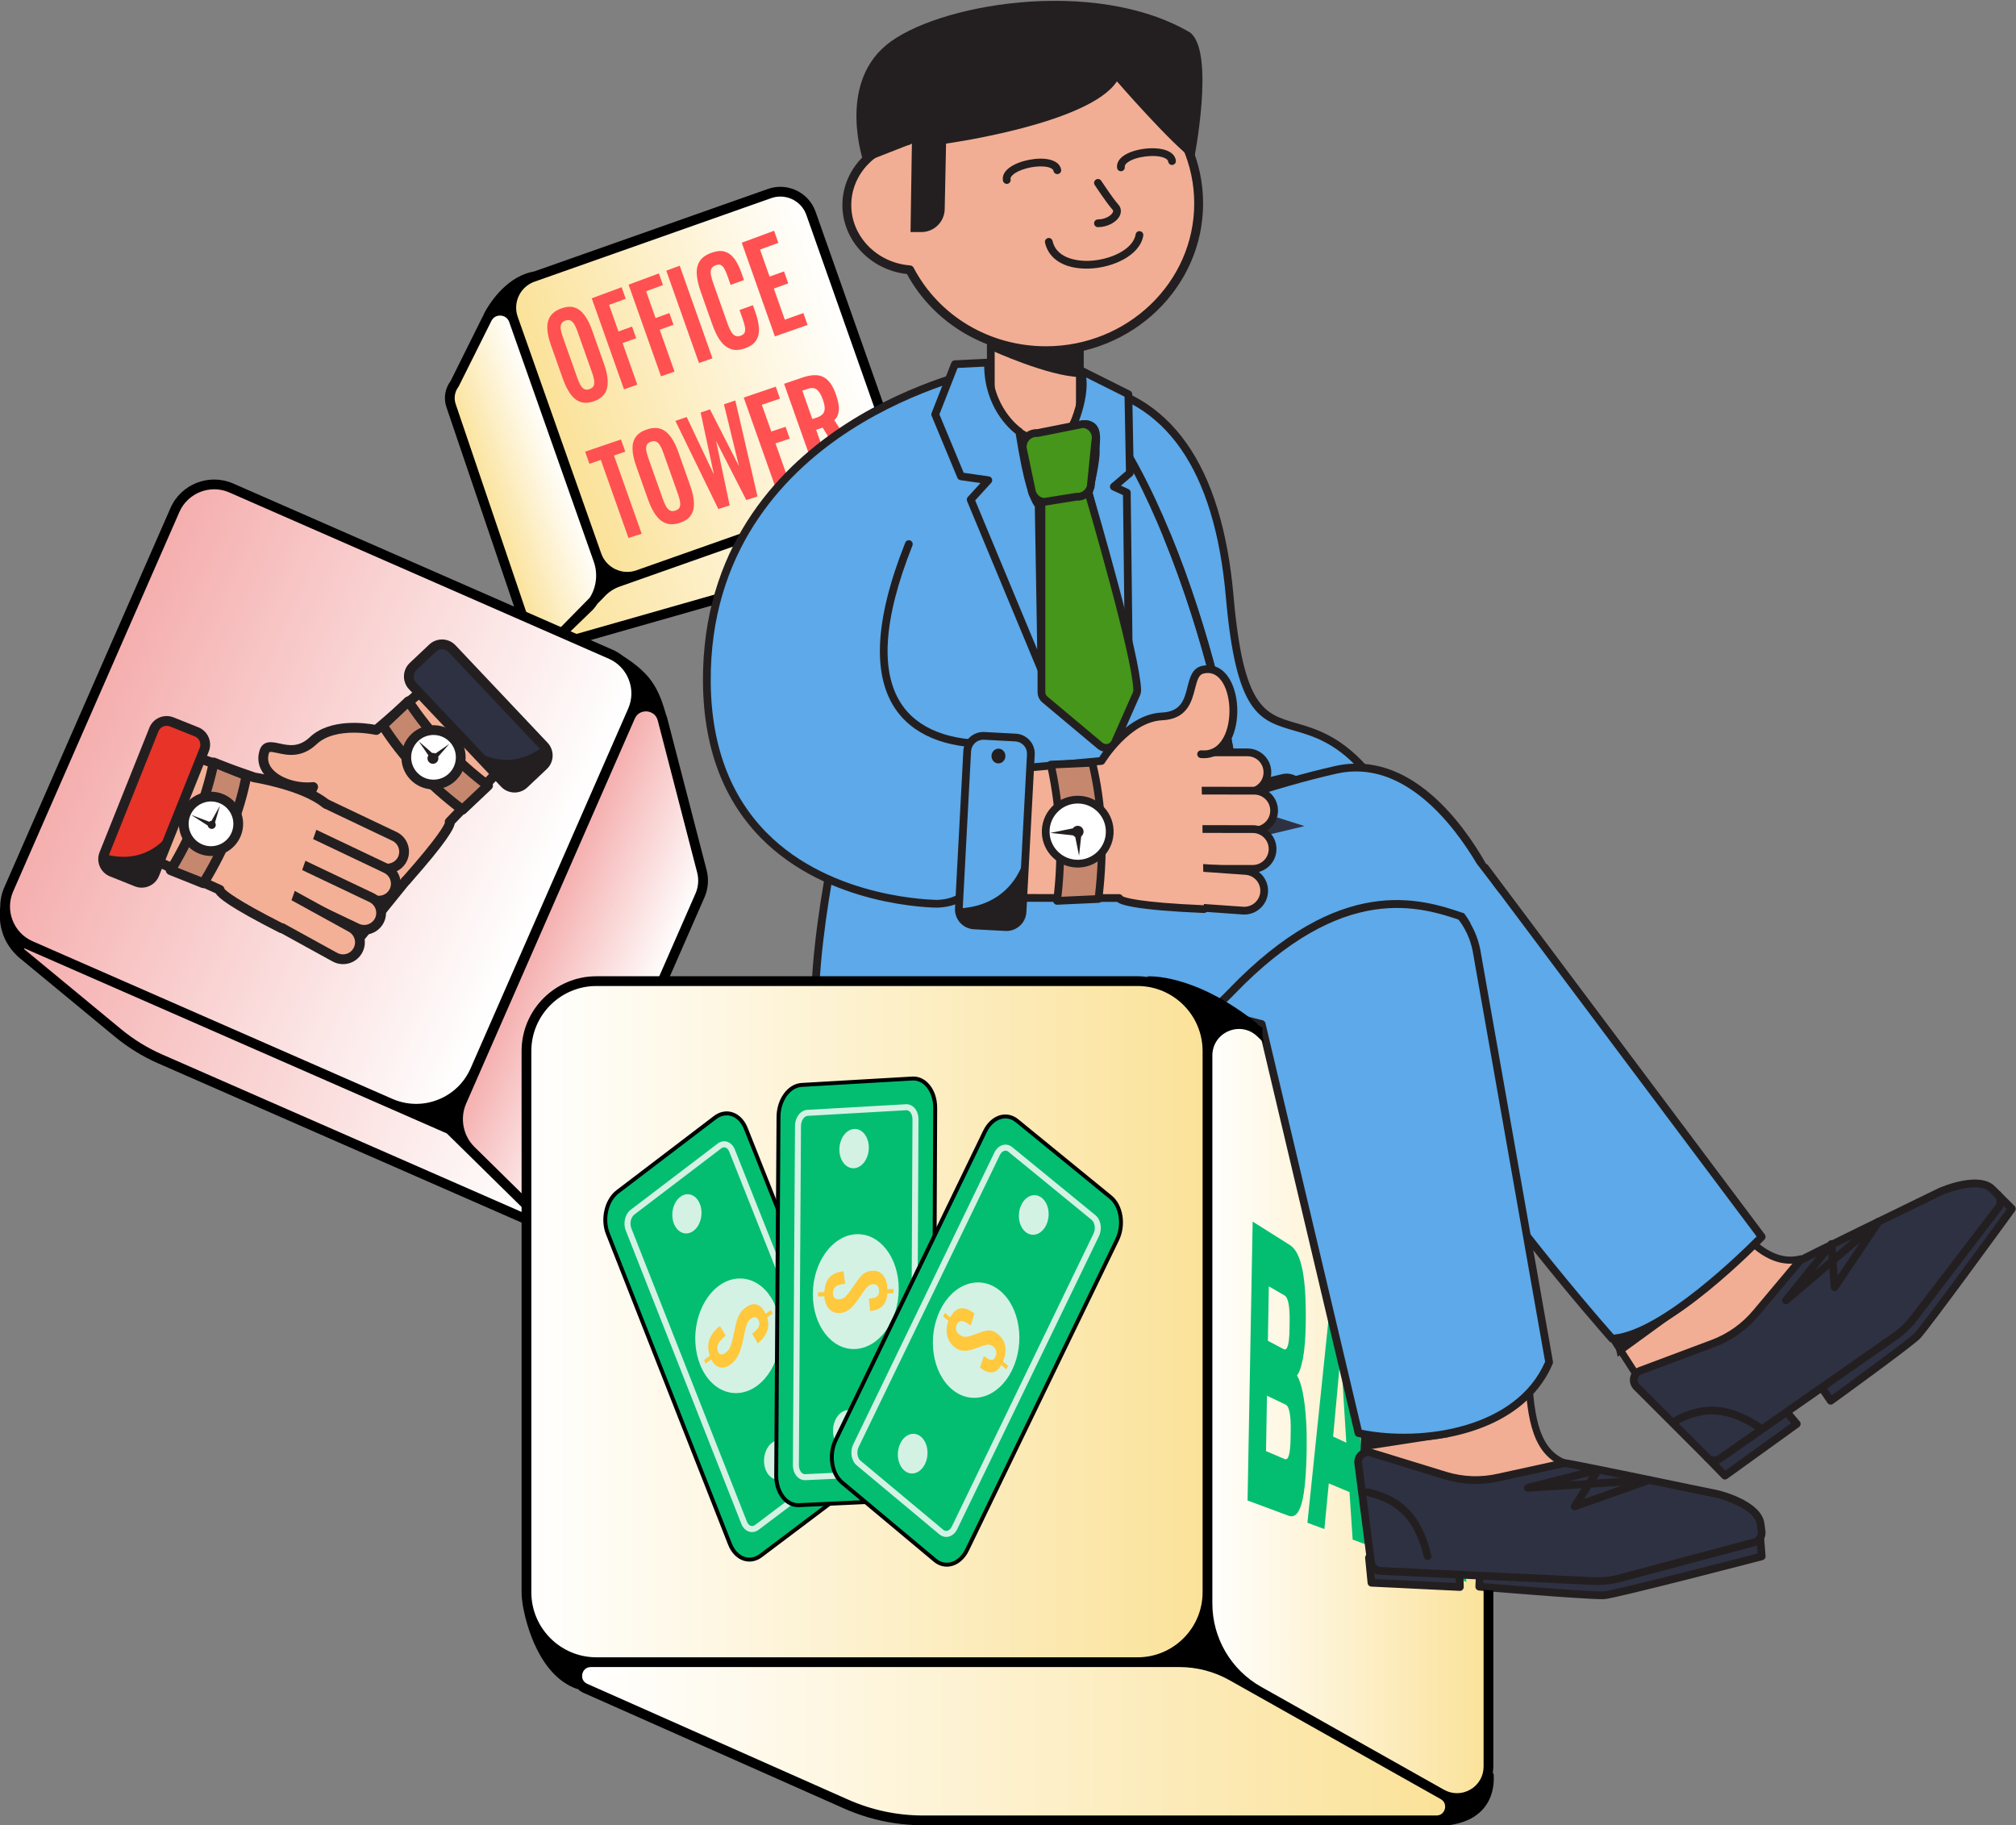 <?xml version="1.0" encoding="UTF-8"?>
<!DOCTYPE svg PUBLIC "-//W3C//DTD SVG 1.1//EN" "http://www.w3.org/Graphics/SVG/1.1/DTD/svg11.dtd">
<!-- Creator: CorelDRAW -->
<svg xmlns="http://www.w3.org/2000/svg" xml:space="preserve" width="145.759mm" height="131.96mm" version="1.1" style="shape-rendering:geometricPrecision; text-rendering:geometricPrecision; image-rendering:optimizeQuality; fill-rule:evenodd; clip-rule:evenodd"
viewBox="0 0 14575.88 13196"
 xmlns:xlink="http://www.w3.org/1999/xlink"
 xmlns:xodm="http://www.corel.com/coreldraw/odm/2003">
 <rect x="0" y="0" width="14575.88" height="13196" fill="#808080" stroke="none"/>
 <defs>
  <style type="text/css">
   <![CDATA[
    .fil4 {fill:black;fill-rule:nonzero}
    .fil16 {fill:#03BE71;fill-rule:nonzero}
    .fil9 {fill:#231F20;fill-rule:nonzero}
    .fil10 {fill:#2E3142;fill-rule:nonzero}
    .fil20 {fill:#45961A;fill-rule:nonzero}
    .fil18 {fill:#5DA9E9;fill-rule:nonzero}
    .fil19 {fill:#AEB1B7;fill-rule:nonzero}
    .fil11 {fill:#C6876F;fill-rule:nonzero}
    .fil22 {fill:#D3F2E4;fill-rule:nonzero}
    .fil13 {fill:#E83328;fill-rule:nonzero}
    .fil17 {fill:#F1AE94;fill-rule:nonzero}
    .fil8 {fill:#F3B096;fill-rule:nonzero}
    .fil3 {fill:#FF5151;fill-rule:nonzero}
    .fil23 {fill:#FFC83D;fill-rule:nonzero}
    .fil12 {fill:white;fill-rule:nonzero}
    .fil0 {fill:url(#id0)}
    .fil5 {fill:url(#id1)}
    .fil21 {fill:url(#id2)}
    .fil14 {fill:url(#id3)}
    .fil7 {fill:url(#id4)}
    .fil15 {fill:url(#id5)}
    .fil6 {fill:url(#id6)}
    .fil1 {fill:url(#id7)}
    .fil2 {fill:url(#id8)}
   ]]>
  </style>
  <linearGradient id="id0" gradientUnits="userSpaceOnUse" x1="6142.85" y1="2387.28" x2="4034.32" y2="3139.17">
   <stop offset="0" style="stop-opacity:1; stop-color:white"/>
   <stop offset="1" style="stop-opacity:1; stop-color:#FBE299"/>
  </linearGradient>
  <linearGradient id="id1" gradientUnits="userSpaceOnUse" x1="3943.17" y1="6466.6" x2="694.15" y2="5036.91">
   <stop offset="0" style="stop-opacity:1; stop-color:white"/>
   <stop offset="1" style="stop-opacity:1; stop-color:#F5AEAE"/>
  </linearGradient>
  <linearGradient id="id2" gradientUnits="userSpaceOnUse" xlink:href="#id0" x1="3806.35" y1="9555.13" x2="8730.16" y2="9555.13">
  </linearGradient>
  <linearGradient id="id3" gradientUnits="userSpaceOnUse" xlink:href="#id0" x1="8730.16" y1="10173.94" x2="10761.76" y2="10173.94">
  </linearGradient>
  <linearGradient id="id4" gradientUnits="userSpaceOnUse" xlink:href="#id1" x1="3897.93" y1="8647.77" x2="98.97" y2="6979.53">
  </linearGradient>
  <linearGradient id="id5" gradientUnits="userSpaceOnUse" xlink:href="#id0" x1="4211.71" y1="12588.87" x2="10446.32" y2="12588.87">
  </linearGradient>
  <linearGradient id="id6" gradientUnits="userSpaceOnUse" xlink:href="#id1" x1="4759.59" y1="7149.57" x2="3878.04" y2="6758.36">
  </linearGradient>
  <linearGradient id="id7" gradientUnits="userSpaceOnUse" xlink:href="#id0" x1="4059.77" y1="3315.02" x2="3460.81" y2="3529.04">
  </linearGradient>
  <linearGradient id="id8" gradientUnits="userSpaceOnUse" xlink:href="#id0" x1="6466.89" y1="3693.46" x2="4000.91" y2="4565.58">
  </linearGradient>
 </defs>
 <g id="Слой_x0020_1">
  <g id="_3017990393648">
   <path class="fil0" d="M5642.27 1385.84l-1.21 0c-25.51,0.14 -51.41,4.44 -76.79,13.44l-1711.26 603.85c-122.09,43.07 -186.16,176.98 -143.09,299.08l603.85 1711.26c43.11,122.09 177.06,186.16 299.16,143.08l1711.22 -603.85c122.13,-43.07 186.2,-177.02 143.12,-299.12l-603.88 -1711.25c-34.01,-96.31 -124.5,-156.49 -221.12,-156.49z"/>
   <path class="fil1" d="M3521.05 2304.79l-233.47 469.19c-34.82,44.84 -44.8,104.21 -26.53,157.97l532.55 1569.41c37.54,110.63 173.32,150.7 264.94,78.28l203.69 -196.96c80.05,-91.51 104.53,-219.04 64.1,-333.69l-611.36 -1732.46c-16.37,-46.42 -57.96,-70.38 -99.66,-70.38 -37.32,0 -74.72,19.16 -94.26,58.64z"/>
   <path class="fil2" d="M6402.01 3526.56l-0.35 0c-2.36,0.04 -4.86,0.5 -7.45,1.41l-1925.14 679.35c-50.63,17.85 -95.82,48.47 -131.2,88.9l-316.2 322.01c-18.83,15.6 -1.83,45.62 21.21,37.5l1370.96 -390.91c3.64,-0.95 703.16,-490.4 1000.34,-698.36 18.48,-12.98 7.37,-39.9 -12.17,-39.9z"/>
   <path class="fil3" d="M4262.4 2813c15.81,-5.57 25.93,-14 30.34,-25.26 4.45,-11.25 5.26,-24.9 2.51,-40.88 -2.79,-16.02 -7.34,-32.92 -13.66,-50.7l-106.85 -301.66c-6.49,-18.34 -13.58,-34.32 -21.31,-47.94 -7.73,-13.62 -16.76,-23.21 -27.16,-28.86 -10.45,-5.61 -23.5,-5.5 -39.23,0.28 -14.85,5.47 -24.63,13.8 -29.32,24.91 -4.69,11.18 -5.71,24.45 -3.14,39.9 2.61,15.45 7.16,32.31 13.62,50.59l106.57 300.81c6.28,17.71 13.27,33.69 20.92,47.94 7.69,14.19 16.87,24.27 27.59,30.17 10.72,5.89 23.78,6.13 39.12,0.7zm31.19 87.98c-36.73,12.88 -68.93,14.47 -96.73,4.91 -27.77,-9.56 -51.97,-28.79 -72.71,-57.68 -20.71,-28.86 -38.84,-65.27 -54.43,-109.26l-86.36 -243.7c-15.56,-43.95 -24.31,-83.36 -26.15,-118.14 -1.83,-34.78 5.08,-64.49 20.71,-89.11 15.7,-24.63 41.74,-43.75 78.21,-57.26 37.4,-13.86 69.85,-16.44 97.3,-7.69 27.52,8.79 51.68,27.2 72.5,55.25 20.84,28.08 39.12,64.31 54.82,108.62l87.31 246.52c15.49,43.78 24.09,83.46 25.82,119.02 1.7,35.56 -5.18,65.9 -20.67,91.06 -15.45,25.11 -42.02,44.31 -79.62,57.46z"/>
   <polygon class="fil3" points="4511.51,2814.61 4278.46,2156.57 4494.36,2076.6 4523.85,2159.96 4403.52,2204.23 4471.61,2396.49 4569.93,2360.86 4599.7,2445 4501.31,2480.39 4607.71,2780.88 "/>
   <polygon class="fil3" points="4779.25,2720.74 4544.62,2057.98 4763.62,1976.84 4793.36,2060.8 4671.27,2105.71 4739.81,2299.35 4839.58,2263.22 4869.56,2347.96 4769.73,2383.87 4876.86,2686.52 "/>
   <polygon class="fil3" points="5053.54,2624.58 4817.28,1956.94 4914.4,1920.96 5151.22,2590.32 "/>
   <path class="fil3" d="M5385.94 2518.32c-40.26,14.11 -75.18,15.45 -104.78,4.09 -29.56,-11.35 -54.71,-32.17 -75.53,-62.4 -20.78,-30.2 -38.87,-67.1 -54.33,-110.74l-84.63 -239.29c-16.23,-45.82 -25.82,-87.2 -28.78,-124.18 -3,-37 3.56,-68.79 19.72,-95.39 16.15,-26.63 44.23,-47.34 84.24,-62.19 37.85,-14.01 70.31,-17.11 97.37,-9.24 27.09,7.93 50.41,24.94 69.88,51.08 19.51,26.17 36.16,58.74 49.92,97.68l20.07 56.76 -96.55 35.07 -20.6 -58.28c-6.67,-18.87 -13.55,-35.77 -20.64,-50.76 -7.09,-14.93 -15.74,-25.72 -25.97,-32.32 -10.23,-6.59 -23.92,-6.74 -41.02,-0.42 -17.11,6.31 -27.87,15.77 -32.32,28.33 -4.44,12.59 -4.87,27.44 -1.34,44.62 3.49,17.15 8.89,35.95 16.16,56.45l103.36 292.24c8.61,24.34 17.29,43.85 26.04,58.49 8.71,14.68 18.66,24.52 29.88,29.6 11.18,5.08 24.02,5.08 38.48,-0.04 16.73,-5.89 26.92,-14.96 30.52,-27.13 3.56,-12.2 3.42,-26.67 -0.46,-43.42 -3.88,-16.72 -9.35,-35.07 -16.4,-55.07l-21.49 -60.75 96.7 -34.64 19.19 54.25c14.18,40.04 22.37,77.05 24.66,110.99 2.26,33.94 -4.34,63.43 -19.76,88.55 -15.41,25.04 -42.61,44.41 -81.59,58.06z"/>
   <polygon class="fil3" points="5602.58,2432.09 5363.08,1754.72 5596.66,1668.18 5627.6,1755.71 5495.27,1804.39 5564.31,1999.8 5668.52,1962.05 5699.1,2048.66 5594.86,2086.16 5674.27,2310.84 5808.61,2263.43 5838.95,2349.22 "/>
   <polygon class="fil3" points="4543.83,3889.22 4343.94,3325.03 4261.57,3352.93 4230.53,3265.37 4489.54,3177.04 4520.76,3265.2 4438.91,3292.89 4639.25,3858.53 "/>
   <path class="fil3" d="M4882.65 3691.59c16.16,-5.22 26.56,-13.44 31.15,-24.59 4.59,-11.18 5.5,-24.8 2.75,-40.81 -2.75,-16.06 -7.3,-33.02 -13.62,-50.95l-107.52 -303.63c-6.53,-18.42 -13.69,-34.54 -21.52,-48.33 -7.8,-13.76 -17.01,-23.53 -27.62,-29.39 -10.62,-5.82 -23.96,-6 -40.04,-0.56 -15.24,5.15 -25.26,13.26 -30.13,24.3 -4.83,11.05 -5.96,24.31 -3.39,39.8 2.58,15.48 7.09,32.42 13.62,50.83l107.21 302.72c6.31,17.85 13.37,33.97 21.13,48.37 7.76,14.36 17.11,24.59 28.01,30.69 10.94,6.14 24.24,6.63 39.97,1.55zm31.36 88.58c-37.57,12.07 -70.52,12.99 -98.85,2.86 -28.29,-10.16 -52.95,-29.84 -73.97,-59.16 -20.99,-29.28 -39.34,-66.04 -55.04,-110.31l-86.85 -245.29c-15.66,-44.24 -24.38,-83.78 -26.04,-118.57 -1.69,-34.82 5.51,-64.35 21.63,-88.62 16.16,-24.27 42.86,-42.79 80.22,-55.56 38.31,-13.05 71.47,-14.92 99.48,-5.64 28.05,9.35 52.64,28.25 73.77,56.72 21.13,28.51 39.62,65.09 55.39,109.68l87.84 248.15c15.59,44.06 24.16,83.89 25.72,119.45 1.55,35.56 -5.65,65.75 -21.59,90.55 -15.95,24.77 -43.18,43.36 -81.71,55.74z"/>
   <polygon class="fil3" points="5193.69,3680.27 4882.93,3042.84 4964.85,3014.9 5161.66,3430.33 5065.67,2982.33 5133.05,2959.37 5343.06,3370.74 5234.26,2923.03 5316.39,2895.02 5476.76,3589.25 5395.84,3615.29 5177.43,3188.39 5275.75,3653.88 "/>
   <polygon class="fil3" points="5614.43,3544.99 5377.19,2874.29 5608.65,2795.33 5639.27,2881.98 5508.14,2926.39 5576.55,3119.85 5679.8,3085.49 5710.14,3171.25 5606.81,3205.37 5685.48,3427.83 5818.59,3384.72 5848.64,3469.67 "/>
   <path class="fil3" d="M5873.3 3029.49l31.89 -10.61c19.86,-6.6 34.5,-15.39 43.85,-26.29 9.35,-10.93 13.86,-24.94 13.55,-42.01 -0.36,-17.11 -4.77,-37.68 -13.27,-61.74 -12.06,-34.11 -26.31,-57.96 -42.79,-71.51 -16.44,-13.51 -39.23,-15.34 -68.33,-5.5l-37.36 12.67 72.46 204.99zm34.68 421.12l-238.97 -675.86 133.73 -45.65c37.86,-12.87 71.83,-18.38 101.85,-16.36 30.06,2.01 56.62,13.82 79.66,35.52 23.03,21.7 42.58,55.28 58.63,100.72 9.74,27.48 16.37,52.84 19.9,76.09 3.52,23.29 2.99,44.31 -1.56,63.04 -4.58,18.74 -14.25,35.25 -28.96,49.5l197.66 309.49 -103.71 33.34 -178.23 -288.75 -47.16 15.59 109.71 310.34 -102.55 32.99z"/>
   <path class="fil4" d="M5399.02 4232.36l-1318.05 375.85 22.93 -23.39 184.86 -178.9c11.43,-13.01 21.69,-26.77 31.04,-41.06l44.59 -45.4c31.37,-35.81 71.58,-63.08 116.42,-78.88l143.79 -50.73c0,-0.04 0.04,-0.04 0.07,-0.04l1688.79 -595.95c-545.86,381.99 -874.65,611.54 -914.44,638.5zm-2104.57 -1311.74c-14.49,-42.68 -6.66,-89.43 21,-125.02l237.2 -475.12 0 -0.04c12.28,-24.69 35.35,-39.01 62.44,-39.01 1.56,0 3.11,0.03 4.66,0.14 29.07,1.73 52.18,19.12 61.88,46.53l598.87 1697.11c0.04,0.07 0.07,0.14 0.11,0.21l12.42 35.28c30.94,87.66 19.01,183.9 -28.47,259.82l-214.6 218.54 -13.3 12.91c-34.57,27.34 -78.63,35.85 -120.86,23.36 -42.26,-12.49 -74.61,-43.57 -88.79,-85.3l-532.56 -1569.41zm2281.56 -1488.12c21.84,-7.69 44.13,-11.36 66.11,-11.36 82.09,0 159.14,51.19 188,132.93l603.85 1711.25c17.7,50.17 14.81,104.21 -8.15,152.23 -22.97,47.97 -63.22,84.17 -113.35,101.88l-1711.36 603.88c-103.54,36.45 -217.42,-18.02 -254,-121.46l-598.84 -1697.11c-0.04,-0.1 -0.11,-0.24 -0.18,-0.35l-4.9 -13.9c-36.55,-103.57 17.99,-217.59 121.6,-254.14l1711.22 -603.85zm937.86 1867.08c-1.87,-15.14 -5.12,-30.2 -9.56,-45.09 -0.07,-0.24 -0.21,-0.81 -0.28,-1.02l0 0.07c-1.2,-3.88 -2.15,-7.83 -3.5,-11.71l-603.88 -1711.26c-49.5,-140.26 -203.87,-214.06 -344.14,-164.57l-1689.17 596.06c-183.86,31.36 -311.6,202.53 -367.73,312.87 0,0 1.2,-0.17 2.36,-0.31 -3,4.65 -5.96,9.35 -8.5,14.46l-231.95 466.16c-40.46,54.01 -51.65,124.04 -29.92,188.07l532.59 1569.4c3.92,11.5 9.03,22.3 14.68,32.67 0,0 2.04,4.09 5.75,10.4 0.39,0.67 0.77,1.34 1.16,1.98 22.4,37.57 102.03,148.34 249.66,134.16 1.27,0.07 2.44,0.49 3.67,0.49 6.03,0 12.21,-0.98 18.28,-2.96l1369.37 -390.52c8.96,-2.33 10.09,-2.65 1011.7,-703.62 101.85,-71.26 92.29,-219.53 79.41,-295.73z"/>
   <path class="fil5" d="M1264.72 3687.29l-1201.64 2742.74c-68.54,156.49 2.76,338.95 159.28,407.53l2599.76 1139.01c235.48,103.15 509.94,-4.09 613.1,-239.54l1139.01 -2599.83c68.55,-156.49 -2.75,-338.95 -159.28,-407.53l-2742.67 -1201.59c-40.43,-17.71 -82.55,-26.11 -124.04,-26.11 -119.13,0 -232.65,69.22 -283.52,185.32z"/>
   <path class="fil6" d="M4556.98 5181.76l-1219.02 2782.43c-52.74,120.4 -25.69,260.88 67.98,353.06l490.89 482.95c48.86,48.12 130.77,32.35 158.29,-30.48l1005.91 -2296.05c23.99,-54.72 28.89,-115.96 13.86,-173.78l-285.01 -1099.54c-15.77,-60.78 -67.84,-92.64 -120.08,-92.64 -45.4,0.04 -90.91,24.06 -112.82,74.05z"/>
   <path class="fil7" d="M153.47 6889.84l700.08 578.27c92.47,76.38 195.09,139.53 304.91,187.64l2648.2 1160.22c39.12,17.15 72.92,-32.74 42.44,-62.72l-593.69 -584.1c-3.36,-3.31 -7.27,-5.92 -11.58,-7.83l-3050.39 -1336.43c-5.58,-2.43 -11.05,-3.53 -16.2,-3.53 -32.59,0 -53.55,43.93 -23.77,68.48z"/>
   <path class="fil8" d="M2522.72 5774.45l-472.23 526.84c-46.92,48.68 -124.39,50.09 -173.03,3.17 -48.69,-46.92 -50.1,-124.39 -3.18,-173.03l472.23 -526.88c46.92,-48.64 124.39,-50.06 173.04,-3.14 48.68,46.89 50.09,124.39 3.17,173.04z"/>
   <path class="fil9" d="M2434.65 5602.39c-0.56,0 -1.09,0 -1.65,0 -23.25,0.46 -44.95,9.91 -61.1,26.67l-471.35 525.92c-17.04,17.67 -25.68,39.72 -25.22,62.97 0.38,23.25 9.87,44.98 26.59,61.14 34.51,33.26 89.79,32.27 123.19,-2.3l471.32 -525.88c0.31,-0.32 0.6,-0.64 0.88,-0.96 16.15,-16.75 24.8,-38.77 24.41,-62.05 -0.46,-23.25 -9.88,-44.94 -26.67,-61.1 -16.37,-15.77 -37.75,-24.41 -60.4,-24.41zm-472.61 771.45c-39.41,0 -78.64,-14.64 -109.08,-43.95 -30.34,-29.25 -47.45,-68.55 -48.19,-110.64 -0.81,-42.12 14.85,-82.02 44.13,-112.32l471.31 -525.92c30.1,-31.26 69.43,-48.4 111.52,-49.14 42.4,-0.5 81.98,14.88 112.32,44.13 30.3,29.24 47.41,68.51 48.19,110.63 0.78,41.88 -14.71,81.56 -43.67,111.83l-471.81 526.38c-31.43,32.63 -73.16,49 -114.72,49z"/>
   <path class="fil8" d="M2663.56 5967.93l-472.23 526.84c-46.92,48.68 -124.39,50.09 -173.03,3.17 -48.69,-46.92 -50.1,-124.39 -3.18,-173.04l472.23 -526.87c46.92,-48.65 124.39,-50.06 173.04,-3.14 48.68,46.89 50.09,124.39 3.17,173.04z"/>
   <path class="fil9" d="M2575.49 5795.88c-0.56,0 -1.09,0 -1.62,0 -23.29,0.46 -44.98,9.91 -61.14,26.67l-471.35 525.88c-34.18,35.53 -33.19,90.77 1.38,124.11 16.76,16.16 39.79,24.03 62.05,24.41 23.25,-0.45 44.98,-9.91 61.14,-26.63l471.31 -525.96c0.32,-0.28 0.6,-0.63 0.88,-0.91 16.16,-16.76 24.8,-38.81 24.42,-62.06 -0.46,-23.25 -9.88,-44.98 -26.67,-61.1 -16.34,-15.77 -37.72,-24.41 -60.4,-24.41zm-472.33 771.63c-41.03,0 -79.73,-15.63 -109.37,-44.17 -62.58,-60.32 -64.38,-160.34 -4.05,-222.92l471.31 -525.92c30.09,-31.26 69.43,-48.4 111.51,-49.18 43.57,-0.88 82.02,14.96 112.33,44.17 30.3,29.21 47.41,68.51 48.19,110.6 0.77,41.87 -14.71,81.56 -43.68,111.83l-471.8 526.41c-30.09,31.26 -69.36,48.37 -111.48,49.14 -0.99,0.04 -1.94,0.04 -2.96,0.04z"/>
   <path class="fil8" d="M2839.93 6125.21l-472.23 526.84c-46.92,48.68 -124.39,50.09 -173.03,3.17 -48.69,-46.92 -50.1,-124.39 -3.18,-173.03l472.23 -526.88c46.92,-48.64 124.39,-50.06 173.04,-3.14 48.68,46.89 50.09,124.39 3.17,173.04z"/>
   <path class="fil9" d="M2751.85 5953.15c-0.57,0 -1.06,0 -1.63,0 -23.24,0.46 -44.94,9.91 -61.1,26.63l-471.34 525.96c-17.04,17.67 -25.69,39.72 -25.26,62.97 0.42,23.25 9.88,44.98 26.63,61.1 16.72,16.16 39.76,24.94 62.02,24.41 23.28,-0.46 45.02,-9.91 61.17,-26.67l471.31 -525.88c0.32,-0.32 0.6,-0.64 0.89,-0.96 33.33,-34.53 32.31,-89.81 -2.26,-123.19 -16.37,-15.73 -37.75,-24.37 -60.43,-24.37zm-472.34 771.63c-41.02,0 -79.72,-15.63 -109.32,-44.17 -30.34,-29.21 -47.45,-68.51 -48.19,-110.6 -0.81,-42.12 14.85,-81.98 44.1,-112.32l471.34 -525.92c30.09,-31.26 69.39,-48.37 111.48,-49.14 43.43,-0.74 82.02,14.92 112.36,44.09 62.41,60.22 64.38,159.88 4.51,222.5l-471.8 526.38c-30.09,31.26 -69.39,48.4 -111.51,49.18 -0.99,0 -1.98,0 -2.97,0z"/>
   <path class="fil8" d="M3041.32 6234.69l-445.46 550.37c-42.19,52.81 -119.24,61.35 -172.01,19.15 -52.78,-42.22 -61.35,-119.24 -19.12,-172.05l445.42 -550.37c42.22,-52.77 119.23,-61.34 172.05,-19.12 52.77,42.23 61.34,119.24 19.12,172.02z"/>
   <g>
    <path class="fil9" d="M3041.3 6234.68l0.35 0 -0.35 0zm-95.39 -163.55c-3.25,0 -6.53,0.18 -9.77,0.53 -23.18,2.58 -43.92,14.01 -58.42,32.18l-445.6 550.51c-29.84,37.39 -23.74,92.32 13.76,122.3 37.5,29.95 92.47,23.85 122.45,-13.61l445.49 -550.44c14.5,-18.17 21.06,-40.89 18.49,-63.96 -2.58,-23.14 -13.97,-43.89 -32.18,-58.42 -15.56,-12.49 -34.53,-19.09 -54.22,-19.09zm-445.73 795.09c-34.54,0 -69.36,-11.25 -98.36,-34.46 -67.91,-54.29 -78.92,-153.71 -24.66,-221.62l445.6 -550.51c26.14,-32.77 63.67,-53.44 105.55,-58.06 41.73,-4.84 82.97,7.23 115.92,33.55 32.88,26.31 53.55,63.85 58.17,105.69 4.69,41.87 -7.26,83.04 -33.55,115.92 -0.07,0.04 -0.1,0.07 -0.14,0.14l-445.41 550.37c-31.01,38.81 -76.84,58.98 -123.12,58.98z"/>
   </g>
   <path class="fil8" d="M2937.36 6364.67c358.14,-404.03 313.4,-422.55 313.4,-422.55l559.01 -579.83 -531.63 -565.4 -557.95 480.91c0,0 -300.75,-69 -455.93,77.47 -166.48,157.09 -321.46,-26 -354.12,81.46 -49.53,163.01 171.45,272.16 354.15,253.11l673.07 674.83z"/>
   <g>
    <path class="fil9" d="M3232.78 5972.48c1.31,0.77 2.72,1.48 4.24,2.15 -1.49,-0.64 -2.9,-1.34 -4.24,-2.15zm4.27 2.15c0,0 0.04,0.03 0.07,0.03 -0.03,0 -0.07,-0.03 -0.07,-0.03zm0.11 0.03l0.03 0 -0.03 0zm-299.79 425.31c-8.33,0 -16.69,-2.93 -23.39,-8.89 -14.57,-12.91 -15.91,-35.21 -3,-49.78 257.35,-290.37 298.66,-373.38 305.26,-391.97 -2.4,-11.43 1.06,-23.28 9.13,-31.68l535.7 -555.66 -485.46 -516.32 -532.38 458.86c-8.43,7.3 -19.82,10.16 -30.9,7.69 -2.82,-0.67 -284.38,-62.87 -423.86,68.68 -107.71,101.6 -213.26,78.39 -283.04,63.04 -56.94,-12.52 -57.71,-9.45 -61.52,3.04 -12.14,39.83 -4.16,77.12 23.63,110.81 55.21,66.95 181.01,108.58 293.09,96.94 19.51,-1.84 36.73,12.06 38.74,31.43 2.04,19.37 -12.03,36.73 -31.44,38.74 -135.5,14.18 -284.69,-37.26 -354.82,-122.21 -43.18,-52.31 -55.84,-113.24 -36.72,-176.24 23.74,-77.97 93.41,-62.55 144.21,-51.4 65.13,14.28 138.89,30.55 219.43,-45.44 146.16,-137.94 400.26,-102.77 470.18,-89.82l544.9 -469.62c14.29,-12.34 35.77,-11.21 48.76,2.54l531.6 565.44c12.87,13.68 12.73,35.1 -0.32,48.61l-547.69 568.15c-5.54,35.17 -52.53,127.24 -323.71,433.17 -6.95,7.87 -16.68,11.89 -26.38,11.89z"/>
   </g>
   <path class="fil10" d="M3648.2 5663.12l-665.37 -704.39c-37.65,-39.86 -35.85,-102.69 4.02,-140.33l140.68 -132.93c39.87,-37.64 102.7,-35.84 140.34,4.02l665.37 704.36c37.65,39.86 35.88,102.73 -3.98,140.37l-140.69 132.89c-39.86,37.67 -102.73,35.88 -140.37,-3.99z"/>
   <path class="fil9" d="M3673.82 5638.9c11.75,12.42 27.62,19.55 44.73,20.01 17.43,0.56 33.34,-5.68 45.76,-17.43l140.72 -132.93c12.42,-11.71 19.51,-27.62 20,-44.7 0.5,-17.07 -5.71,-33.33 -17.42,-45.79l-665.34 -704.35c-11.75,-12.42 -27.66,-19.55 -44.73,-20 -16.76,-0.15 -33.34,5.71 -45.79,17.42l-140.69 132.89c-12.46,11.75 -19.55,27.63 -20,44.7 -0.5,17.11 5.71,33.37 17.42,45.79l665.34 704.39zm46.64 90.6c-1.31,0 -2.61,0 -3.92,-0.04 -35.95,-1.02 -69.32,-15.98 -93.98,-42.12l-665.34 -704.39c-50.97,-53.94 -48.54,-139.28 5.4,-190.22l140.69 -132.89c26.1,-24.7 60.68,-37.54 96.24,-36.69 35.91,1.02 69.32,15.98 93.98,42.12l665.34 704.36c24.69,26.1 37.71,60.32 36.68,96.24 -0.98,35.94 -15.94,69.32 -42.08,93.98l-140.72 132.92c-25.12,23.78 -57.79,36.73 -92.29,36.73z"/>
   <path class="fil11" d="M3343.46 5854.57c-230.89,-174.73 -427.14,-374.89 -576.02,-609.81l185.39 -175.12c156.84,236.47 348.86,439.78 576.01,609.82l-185.38 175.11z"/>
   <path class="fil9" d="M2812.93 5250.3c133.56,204.08 306.74,387.07 528.14,558.02l133.35 -125.98c-204.12,-158.15 -381.32,-345.72 -527.61,-558.51l-133.88 126.47zm530.54 639.55c-7.48,0 -14.96,-2.37 -21.27,-7.16 -248.53,-188.07 -439.74,-390.56 -584.59,-619.06 -9.03,-14.25 -6.7,-32.91 5.57,-44.52l185.39 -175.12c7.58,-7.12 17.92,-10.62 28.26,-9.38 10.33,1.16 19.61,6.88 25.36,15.56 153.88,231.98 344.91,434.2 567.83,601.02 8.29,6.28 13.44,15.84 14.04,26.25 0.64,10.37 -3.42,20.5 -11,27.66l-185.35 175.12c-6.78,6.38 -15.49,9.63 -24.24,9.63z"/>
   <path class="fil12" d="M3269.6 5618.28c-79.06,74.68 -203.7,71.12 -278.38,-7.94 -74.72,-79.06 -71.15,-203.69 7.9,-278.37 79.1,-74.69 203.73,-71.16 278.42,7.93 74.68,79.06 71.12,203.7 -7.94,278.38z"/>
   <g>
    <path class="fil9" d="M3269.61 5618.29l0.35 0 -0.35 0zm-135.29 -304.77c-39.87,0 -79.8,14.61 -110.95,44.06 -64.81,61.21 -67.7,163.73 -6.53,228.53 61.25,64.84 163.8,67.77 228.53,6.53 64.81,-61.21 67.7,-163.72 6.53,-228.53 -31.75,-33.62 -74.61,-50.59 -117.58,-50.59zm0.14 393.7c-61.7,0 -123.26,-24.37 -168.88,-72.67 -87.94,-93.06 -83.74,-240.31 9.32,-328.26 93.1,-87.91 240.35,-83.68 328.26,9.38 42.61,45.09 65.09,104.07 63.32,166.06 -1.76,62.01 -27.55,119.62 -72.64,162.2 -44.8,42.3 -102.16,63.29 -159.38,63.29z"/>
   </g>
   <path class="fil9" d="M3416.72 5412.99c0,0 0.46,2.37 1.27,6.42l230.23 243.7c37.64,39.86 100.47,41.66 140.33,4.02l140.69 -132.92c39.86,-37.65 41.66,-100.48 4.02,-140.34 -278.52,212.27 -516.54,19.12 -516.54,19.12z"/>
   <path class="fil9" d="M3156.06 5453.04c16.37,14.33 18.03,39.2 3.74,55.56 -14.32,16.37 -39.19,18.03 -55.56,3.71 -16.37,-14.29 -18.03,-39.16 -3.74,-55.53 14.32,-16.37 39.19,-18.06 55.56,-3.74z"/>
   <polygon class="fil9" points="3135.64,5456.01 3248.07,5378.85 3145.55,5496.12 "/>
   <polygon class="fil9" points="3104.73,5471.69 3027.57,5359.26 3144.84,5461.78 "/>
   <path class="fil8" d="M2204.42 6009.69l544.3 258.91c61.49,28.01 134.09,0.88 162.1,-60.64 28.01,-61.53 0.85,-134.1 -60.64,-162.11l-544.3 -258.9c-61.52,-28.05 -134.09,-0.88 -162.1,60.64 -28.01,61.49 -0.88,134.09 60.64,162.1z"/>
   <path class="fil9" d="M2255.34 5811.14c-10.34,0 -20.71,1.84 -30.69,5.58 -21.81,8.18 -39.13,24.3 -48.76,45.51 -9.63,21.16 -10.48,44.83 -2.33,66.6 8.15,21.8 24.31,39.12 45.48,48.75 0.21,0.11 0.35,0.18 0.53,0.29l544.3 258.86c43.18,19.62 94.89,0.29 114.86,-43.42 19.9,-43.68 0.53,-95.46 -43.18,-115.36l-544.83 -259.15c-11.15,-5.08 -23.21,-7.66 -35.38,-7.66zm543.84 503.73c-21.8,0 -43.96,-4.55 -65.09,-14.18l-544.58 -259.01c-38.17,-17.49 -67.31,-48.79 -82.02,-88.12 -14.75,-39.44 -13.27,-82.27 4.2,-120.61 17.46,-38.32 48.79,-67.53 88.23,-82.31 39.44,-14.74 82.3,-13.23 120.58,4.2l544.83 259.15c78.59,35.77 113.66,129.47 77.61,208.6 -26.43,57.96 -83.86,92.28 -143.76,92.28z"/>
   <path class="fil8" d="M2144.53 6241.39l544.3 258.9c61.49,28.02 134.09,0.89 162.1,-60.64 28.01,-61.52 0.88,-134.09 -60.64,-162.1l-544.3 -258.9c-61.53,-28.05 -134.09,-0.88 -162.1,60.64 -28.01,61.49 -0.88,134.09 60.64,162.1z"/>
   <path class="fil9" d="M2195.46 6042.82c-33.02,0 -64.84,18.98 -79.48,51.12 -9.63,21.13 -10.47,44.8 -2.29,66.61 8.15,21.8 24.27,39.08 45.47,48.71 0.18,0.11 0.36,0.18 0.53,0.29l544.3 258.9c20.61,9.38 44.31,10.19 66.08,2.05 21.8,-8.15 39.09,-24.31 48.75,-45.48 9.63,-21.16 10.48,-44.84 2.33,-66.64 -8.15,-21.76 -24.31,-39.08 -45.51,-48.75l-544.79 -259.15c-11.43,-5.19 -23.5,-7.66 -35.39,-7.66zm544.02 503.84c-22.26,0 -44.41,-4.76 -65.26,-14.25l-544.58 -259.05c-38.18,-17.46 -67.31,-48.75 -82.03,-88.09 -14.78,-39.44 -13.3,-82.26 4.17,-120.61 36.02,-79.09 129.68,-114.16 208.84,-78.14l544.83 259.15c37.78,17.22 66.99,48.54 81.78,88.02 14.74,39.44 13.26,82.27 -4.2,120.61 -17.46,38.31 -48.79,67.52 -88.23,82.31 -17.99,6.7 -36.69,10.05 -55.32,10.05z"/>
   <path class="fil8" d="M2038.3 6452.48l544.3 258.9c61.49,28.01 134.09,0.88 162.1,-60.64 28.01,-61.52 0.88,-134.09 -60.64,-162.1l-544.3 -258.9c-61.53,-28.05 -134.09,-0.89 -162.1,60.64 -28.02,61.49 -0.89,134.09 60.64,162.1z"/>
   <path class="fil9" d="M2089.22 6253.92c-10.3,0 -20.71,1.87 -30.69,5.61 -21.81,8.15 -39.13,24.31 -48.76,45.47 -9.63,21.17 -10.48,44.84 -2.33,66.61 8.15,21.8 24.31,39.12 45.51,48.75l0.5 0.28 544.3 258.87c43.18,19.65 94.93,0.29 114.86,-43.42 19.9,-43.68 0.57,-95.47 -43.18,-115.36l-544.83 -259.15c-11.15,-5.08 -23.21,-7.66 -35.38,-7.66zm543.84 503.73c-21.8,0 -43.96,-4.55 -65.09,-14.18l-544.58 -259.01c-38.17,-17.5 -67.28,-48.79 -82.02,-88.12 -14.75,-39.44 -13.27,-82.27 4.2,-120.62 17.46,-38.31 48.79,-67.52 88.23,-82.3 39.47,-14.75 82.26,-13.26 120.58,4.2l544.83 259.15c37.78,17.21 67.02,48.54 81.77,87.98 14.78,39.44 13.3,82.27 -4.16,120.62 -26.43,57.96 -83.82,92.28 -143.76,92.28z"/>
   <path class="fil8" d="M1891.24 6628.3l528.03 290.62c58.67,33.59 133.42,13.27 167.01,-45.4 33.58,-58.67 13.26,-133.46 -45.4,-167.04l-528.04 -290.62c-58.67,-33.58 -133.46,-13.23 -167.01,45.44 -33.58,58.67 -13.26,133.42 45.41,167z"/>
   <path class="fil9" d="M1908.49 6597.54l527.79 290.48c20.67,11.85 44.2,14.88 66.67,8.74 22.4,-6.1 41.17,-20.6 52.71,-40.78 11.57,-20.21 14.57,-43.67 8.46,-66.11 -6.1,-22.47 -20.6,-41.2 -40.78,-52.77l-527.51 -290.3c-42.22,-24.17 -95.53,-9.67 -119.38,32.03 -11.57,20.18 -14.57,43.67 -8.46,66.11 6.03,22.37 20.46,41.03 40.5,52.6zm571.32 372.92c-27.13,0 -53.9,-7.06 -78.11,-20.88l-527.5 -290.38c-0.18,-0.07 -0.32,-0.17 -0.5,-0.28 -36.55,-20.92 -62.79,-54.82 -73.8,-95.46 -11.08,-40.64 -5.61,-83.15 15.28,-119.7 43.25,-75.42 139.73,-101.67 215.19,-58.49l527.51 290.3c37.08,21.24 63.29,55.14 74.33,95.78 11.04,40.64 5.61,83.15 -15.31,119.7 -20.92,36.51 -54.82,62.76 -95.46,73.8 -13.76,3.74 -27.73,5.61 -41.63,5.61z"/>
   <path class="fil8" d="M2035.69 6710.99c-481.54,-244.19 -446.76,-277.81 -446.76,-277.81l-732.97 -333.83 286.67 -721.22 695.61 242.25c0,0 354.12,55.91 516.01,189.58l-318.56 901.03z"/>
   <g>
    <path class="fil9" d="M1616.82 6454.77c-0.95,1.27 -2.04,2.44 -3.17,3.6 1.16,-1.2 2.26,-2.36 3.17,-3.6zm-3.21 3.6c0,0.04 -0.03,0.04 -0.03,0.07 0,-0.03 0.03,-0.03 0.03,-0.07zm-0.1 0.07l0 0.04 0 -0.04zm422.13 287.83c-5.36,0 -10.83,-1.23 -15.91,-3.81 -364.56,-184.85 -442.14,-253.22 -460.23,-283.91l-718.12 -327.1c-17.14,-7.79 -25.11,-27.66 -18.2,-45.12l286.63 -721.22c6.99,-17.57 26.46,-26.53 44.42,-20.28l692.68 241.23c38.41,6.31 368.86,63.81 529.8,196.71 15.03,12.38 17.14,34.64 4.76,49.63 -12.45,14.99 -34.64,17.15 -49.67,4.76 -152.51,-125.9 -495.62,-181.39 -499.08,-181.96 -2.04,-0.32 -4.09,-0.81 -6.1,-1.52l-663.72 -231.14 -261.72 658.61 702.34 319.93c10.66,4.83 18.17,14.6 20.15,26.11 12.98,14.85 81.95,76.87 427.95,252.34 17.39,8.82 24.34,30.02 15.52,47.41 -6.2,12.28 -18.62,19.33 -31.5,19.33z"/>
   </g>
   <path class="fil13" d="M1116.78 6319.74l359.97 -899.58c20.36,-50.94 -4.41,-108.73 -55.31,-129.09l-179.67 -71.89c-50.94,-20.39 -108.73,4.37 -129.08,55.28l-359.98 899.62c-20.35,50.9 4.41,108.69 55.32,129.04l179.67 71.9c50.94,20.39 108.69,-4.37 129.08,-55.28z"/>
   <path class="fil9" d="M1204.96 5247.35c-25.43,0 -49.49,15.24 -59.51,40.22l-359.98 899.62c-13.12,32.73 2.9,70.06 35.64,83.22l179.7 71.89c15.98,6.32 33.3,6.11 49,-0.6 15.7,-6.73 27.87,-19.19 34.19,-35.06l0 0 359.97 -899.62c13.12,-32.74 -2.89,-70.06 -35.63,-83.22l-179.67 -71.9c-7.8,-3.07 -15.81,-4.55 -23.71,-4.55zm-180.3 1170.13c-16.94,0 -33.87,-3.21 -50.03,-9.7l-179.7 -71.9c-68.9,-27.55 -102.48,-106.01 -74.97,-174.9l359.98 -899.62c27.51,-68.87 106.04,-102.48 174.91,-74.97l179.7 71.93c68.9,27.59 102.48,106.05 74.97,174.95l-359.98 899.58c-13.37,33.37 -38.91,59.55 -71.93,73.69 -17.04,7.31 -35.03,10.94 -52.95,10.94z"/>
   <path class="fil11" d="M1470.54 6385.81c150.53,-247.33 259.47,-505.6 311.65,-778.82l-236.79 -94.72c-58.95,277.56 -162.84,537.17 -311.6,778.82l236.74 94.72z"/>
   <path class="fil9" d="M1285.48 6273.77l170.32 68.15c143.05,-240.31 236.85,-474.17 286.1,-713.07l-171.03 -68.4c-57.85,251.64 -153.7,491.21 -285.39,713.32zm185.06 147.32c-4.41,0 -8.82,-0.82 -13.08,-2.54l-236.75 -94.73c-9.67,-3.84 -17.15,-11.81 -20.39,-21.66 -3.28,-9.91 -2.01,-20.7 3.45,-29.59 145.91,-237.04 249.28,-495.34 307.13,-767.65 2.15,-10.19 8.72,-18.87 17.89,-23.78 9.21,-4.86 20.11,-5.46 29.7,-1.62l236.79 94.72c15.69,6.28 24.73,22.76 21.59,39.37 -50.77,265.71 -154.2,524.3 -316.16,790.54 -6.6,10.8 -18.17,16.94 -30.17,16.94z"/>
   <path class="fil12" d="M1452.41 6138.91c100.96,40.39 215.58,-8.71 256.01,-109.68 40.39,-100.96 -8.71,-215.58 -109.68,-256.01 -101,-40.39 -215.62,8.71 -256.01,109.68 -40.39,101 8.71,215.62 109.68,256.01z"/>
   <path class="fil9" d="M1525.56 5794.33c-21.59,0 -43.21,4.37 -63.64,13.16 -39.72,16.97 -70.41,48.44 -86.43,88.51 -16.05,40.11 -15.52,84.03 1.48,123.72 17.01,39.69 48.44,70.38 88.55,86.43 40.15,16.05 84.07,15.52 123.72,-1.48 39.69,-17.01 70.38,-48.44 86.4,-88.51 33.12,-82.8 -7.24,-177.06 -90,-210.19 -19.44,-7.76 -39.79,-11.64 -60.08,-11.64zm0.07 394.09c-29.17,0 -58.38,-5.58 -86.29,-16.76 -57.6,-23.04 -102.79,-67.13 -127.24,-124.14 -24.41,-57.01 -25.19,-120.12 -2.12,-177.73 23.04,-57.57 67.13,-102.73 124.14,-127.18 57.01,-24.44 120.12,-25.19 177.7,-2.11 57.61,23.03 102.76,67.09 127.21,124.14 24.41,57.01 25.19,120.12 2.12,177.69 -23.04,57.61 -67.1,102.77 -124.11,127.18 -29.39,12.59 -60.4,18.91 -91.41,18.91z"/>
   <path class="fil9" d="M1240.14 6002.05c0,0 0.42,2.37 1.2,6.42l-124.57 311.26c-20.35,50.94 -78.14,75.67 -129.04,55.31l-179.71 -71.89c-50.91,-20.39 -75.67,-78.18 -55.31,-129.08 337.04,95.11 487.43,-172.02 487.43,-172.02z"/>
   <path class="fil9" d="M1558.04 5974.24c-5.86,14.96 -22.72,22.37 -37.72,16.51 -14.95,-5.86 -22.36,-22.72 -16.51,-37.71 5.86,-14.96 22.76,-22.37 37.72,-16.51 14.95,5.85 22.36,22.75 16.51,37.71z"/>
   <polygon class="fil9" points="1529.05,5947.19 1381.44,5891.14 1515.64,5977.14 "/>
   <polygon class="fil9" points="1518.54,5953.16 1590.4,5824.57 1549.09,5965.12 "/>
   <path class="fil4" d="M5028.71 6459.51l-1005.95 2296.09c-8.36,19.12 -24.94,32.35 -45.47,36.34 -20.39,3.95 -40.81,-2.23 -55.7,-16.87l-47.66 -46.92c-0.04,0 -0.07,-0.03 -0.07,-0.07l-264.94 -260.63 -178.22 -175.33c-82.73,-81.39 -107,-207.47 -60.43,-313.76l1219.02 -2782.46c17.15,-39.16 51.68,-52.89 80.72,-52.89 2.43,0 4.9,0.11 7.23,0.29 30.3,2.4 66.88,20.99 78.53,65.9l285.01 1099.57c12.91,49.95 8.64,103.47 -12.07,150.74zm-4152.69 981.43l-700.09 -578.28c-1.51,-1.23 -2.15,-1.79 -0.7,-4.19 1.48,-2.33 2.26,-2.08 4.06,-1.27l3051.38 1337.09 150.46 148c0.04,0.03 0.07,0.07 0.11,0.14l443.19 436.03c1.17,1.16 1.8,1.87 0.32,4.06 -1.41,2.15 -2.26,1.87 -3.95,1.13l-2648.16 -1160.18c-106.82,-46.82 -206.62,-108.24 -296.62,-182.53zm-780.59 -996.78l1201.6 -2742.7c60.64,-138.47 222.67,-201.68 361.1,-141.08l2742.67 1201.6c67.1,29.39 118.68,83.11 145.35,151.34 26.63,68.19 25.15,142.7 -4.24,209.76l-1139.01 2599.8c-46.11,105.23 -130.42,186.23 -237.42,228.03 -107.07,41.88 -223.91,39.48 -329.14,-6.63l-635.25 -278.31 -1964.58 -860.74c-67.07,-29.38 -118.68,-83.11 -145.31,-151.3 -26.67,-68.2 -25.16,-142.7 4.23,-209.77zm5013.61 -153.1l-285.01 -1099.57c-2.26,-8.82 -5.33,-17.22 -8.89,-25.26 -54.79,-195.83 -113.07,-297.29 -310.34,-423.05 -22.97,-18.14 -48.15,-33.77 -75.67,-45.83l-2742.67 -1201.6c-174.1,-76.23 -377.76,3.28 -454.06,177.38l-1201.6 2742.71c-19.19,43.78 -28.71,90.1 -28.96,136.49 -11.08,89.46 -4.23,235.69 118.67,354.15 3.11,3.74 6.53,7.34 10.48,10.58l700.12 578.28c95.01,78.45 200.38,143.33 313.23,192.75l2648.13 1160.18c5.22,2.3 10.55,3.85 15.88,4.91 199.42,81.56 269.77,-51.86 269.77,-51.86 -0.64,0.56 -1.31,0.95 -1.94,1.55 4.02,-6.14 8.25,-12.13 11.21,-18.98l1005.95 -2296.05c27.06,-61.7 32.63,-131.59 15.7,-196.78z"/>
   <path class="fil14" d="M10761.78 12771.77l0 -3368.81c0,-213.89 -86.54,-418.68 -239.89,-567.8l-1405.82 -1366.77c-46.04,-44.76 -102.03,-64.8 -156.95,-64.8 -116.98,0.03 -228.99,91.02 -228.99,227.86l0 3961.23c0,262.19 141.36,503.91 369.82,632.53l1322.88 744.72c151.59,85.3 338.95,-24.24 338.95,-198.16z"/>
   <path class="fil15" d="M8527.63 12017.04l-4255.24 0c-106.71,0 -137.61,145.77 -40.07,189.02l1884.11 836.15c176.08,78.14 366.58,118.5 559.16,118.5l3709.42 0c101.6,0 136.98,-134.97 48.44,-184.82l-1526.83 -859.51c-115.67,-65.12 -246.2,-99.34 -378.99,-99.34z"/>
   <path class="fil4" d="M7913.24 6433.51c42.16,-37.79 585.93,168.1 755.05,329.17 0,0 -129.61,24.7 -337.57,112.22l-417.48 -441.39z"/>
   <path class="fil16" d="M9332.03 10341.13c1.7,-111.79 -10.61,-173.81 -37,-186.37l-134.73 -64.17 -6.77 400.58 135.43 57.43c26.53,11.26 40.53,-39.33 42.23,-151.51l0.84 -55.96zm-7.86 -787.57c1.66,-110.21 -10.55,-172.72 -36.83,-187.93l-113.67 -65.79 -6.66 393.67 114.26 60.28c26.39,13.94 40.36,-34.53 42.05,-145.06l0.85 -55.17zm-267.34 -721.89l269.17 169.58c42.23,26.6 72.36,86.08 90.74,178.36 18.31,91.97 26.28,219.82 23.99,384.14 -1.52,108.69 -8.26,194.24 -20.25,256.65 -12.07,62.65 -26.46,103.68 -43.18,122.87 34.18,58.03 56.19,168.56 66.32,332.04 3.46,58.87 4.69,126.01 3.63,201.4 -2.47,180.76 -14.14,310.02 -35.06,387.74 -21.06,78.35 -53.03,109.74 -96.07,93.73l-296.15 -110.14 36.86 -2016.37z"/>
   <path class="fil16" d="M9638.73 10385.81l95.39 44.56 -40.42 -644.49 -54.97 599.93zm-63.32 668.8l-122.59 -45.61 187.78 -1809.58 117.51 74.02 133.95 1898.89 -112.22 -41.7 -22.93 -343.5 -149.68 -62.65 -31.82 330.13z"/>
   <polygon class="fil16" points="10246.96,11304.32 10148.5,11267.71 10027.99,10147.92 10019.95,11219.9 9920.26,11182.83 9935.71,9385.32 10038.65,9450.16 10158.06,10565.68 10164.38,9529.36 10255.71,9586.9 "/>
   <polygon class="fil16" points="10396.71,11360.01 10307.67,11326.88 10315.25,9624.41 10402.6,9679.41 10400.31,10332.44 10443.42,10355.26 10518.27,9752.3 10604.85,9806.84 10513.69,10557.55 10602.27,11436.46 10514.11,11403.65 10442.43,10689.1 10399.14,10668.42 "/>
   <polygon class="fil10" points="10555.03,11473.57 9915.83,11442.63 9897.87,11261.06 10546.49,11187.64 "/>
   <path class="fil9" d="M9941.35 11415.83l584.8 28.33 -6.71 -225.29 -590.97 66.89 12.88 130.07zm613.69 85.72c-0.46,0 -0.92,0 -1.38,-0.03l-639.16 -30.94c-13.87,-0.67 -25.15,-11.39 -26.53,-25.22l-17.96 -181.54c-1.48,-15.24 9.49,-28.86 24.73,-30.59l648.62 -73.41c7.73,-0.95 15.59,1.55 21.48,6.67 5.93,5.15 9.39,12.48 9.64,20.32l8.5 285.92c0.24,7.8 -2.79,15.35 -8.36,20.82 -5.22,5.15 -12.28,8 -19.58,8z"/>
   <path class="fil10" d="M12725.84 11107.57l11.4 144.35c0,0 -1051.6,274.36 -1138.17,281.2 -86.57,6.85 -903.82,-62.09 -903.82,-62.09l11.96 -261.37 2018.63 -102.09z"/>
   <path class="fil9" d="M10724.45 11445.39c288.64,24.16 807.86,64.66 872.39,59.79 67.31,-5.32 803.48,-194.45 1110.65,-274.42l-7.41 -93.88 -1966.07 99.49 -9.56 209.02zm858.66 116.13c-146.26,0 -858.38,-59.9 -890.2,-62.58 -14.95,-1.27 -26.31,-14.15 -25.61,-29.17l11.93 -261.38c0.63,-14.39 12.17,-25.96 26.56,-26.67l2018.63 -102.13c14.43,-0.95 28.15,10.66 29.32,25.76l11.43 144.35c1.05,13.51 -7.73,25.9 -20.85,29.32 -43.04,11.22 -1055.02,275.02 -1143.07,281.97 -4.38,0.36 -10.48,0.53 -18.14,0.53z"/>
   <path class="fil17" d="M9853.53 10759.91c657.19,123.83 1233.6,160.2 1459.8,-182.63 -231.04,-86.47 -249.28,-385.41 -266,-685.94l-1166.63 52.49 -27.17 816.08z"/>
   <path class="fil9" d="M9879.64 10738.96c560.25,104.28 1156.06,163.33 1394.78,-150.71 -213.43,-103.22 -235.23,-388.52 -251.03,-670.39l-1118.06 50.31 -25.69 770.79zm729.16 133.84c-238.41,0 -503.45,-39.58 -759.99,-87.91 -12.31,-2.33 -21.09,-13.27 -20.67,-25.83l27.16 -816.04c0.43,-13.27 10.97,-23.96 24.24,-24.56l1166.67 -52.52c12.35,-0.82 25.75,10.05 26.53,23.98 15.91,286.25 32.28,582.26 249.52,663.54 7.23,2.72 12.84,8.58 15.2,15.91 2.44,7.38 1.31,15.42 -2.92,21.88 -139.7,211.73 -409.19,281.55 -725.74,281.55z"/>
   <path class="fil10" d="M12683.25 11150.39l-967.11 258.44c-65.12,17.39 -132.54,24.59 -199.85,21.41l-1535.6 -73.16c-34.68,-0.95 -63.5,-27.02 -67.95,-61.42l-92.5 -717.2c-6.56,-50.83 41.63,-91.47 90.63,-76.37l537.78 165.41c126.04,38.77 260.06,43.57 388.55,13.87l476.14 -104.11c11.5,-2.64 1106.59,224.97 1106.59,224.97 0,0 290.83,72.21 309.21,214.81l7.2 55.88c4.59,35.56 -18.27,68.93 -53.09,77.47z"/>
   <path class="fil9" d="M9889.91 10526.88c-9.77,0 -19.26,3.45 -27.13,10.09 -11.25,9.48 -16.65,23.31 -14.74,37.92l92.49 717.16c2.69,20.89 19.9,36.48 40.96,37.04l1536.17 73.17c64.53,3.03 128.87,-3.81 191.24,-20.5l967.11 -258.41c0.17,-0.07 0.35,-0.1 0.53,-0.14 21.06,-5.18 34.82,-25.26 32.03,-46.71l-7.23 -55.88c-13.02,-101.24 -212.41,-172.36 -288.15,-191.24 -415.01,-86.25 -1040.73,-215.09 -1098.27,-223.83l-471.73 103.15c-132.82,30.69 -272.14,25.75 -402.77,-14.43l-537.77 -165.45c-4.24,-1.27 -8.54,-1.94 -12.74,-1.94zm1657.56 932.07c-10.79,0 -21.66,-0.25 -32.52,-0.78l-1535.61 -73.13c-48.19,-1.3 -88.09,-37.43 -94.37,-85.79l-92.5 -717.2c-4.3,-33.37 8.51,-66.22 34.26,-87.91 25.72,-21.7 60.29,-28.75 92.39,-18.81l537.77 165.42c121.18,37.29 250.48,41.95 374.02,13.34l476.43 -104.18c7.83,-1.83 17.85,-3.84 1118.3,224.9 32.74,8.08 311.01,81.6 331.26,238.62l7.23 55.88c6.39,49.67 -25.4,96.13 -73.94,108.19l-966.82 258.38c-57.51,15.34 -116.53,23.07 -175.9,23.07z"/>
   <path class="fil9" d="M10321.75 11278.73c-12.56,0 -24.02,-8.57 -27.16,-21.34 -64.59,-263.17 -179.85,-387.14 -411.13,-442.14 -15.06,-3.56 -24.3,-18.66 -20.78,-33.69 3.64,-15.1 18.88,-24.34 33.73,-20.77 251.92,59.93 383.04,199.91 452.54,483.27 3.71,14.99 -5.47,30.16 -20.49,33.86 -2.23,0.53 -4.52,0.81 -6.71,0.81z"/>
   <path class="fil9" d="M11492.09 10671.15l-149.05 38.18 129.96 -8.37 19.09 -29.81zm12.77 83.86l-52.36 81.92 271.57 -95.96 -219.21 14.04zm-119.84 163.44c-8.36,0 -16.51,-3.77 -21.94,-10.58 -7.41,-9.39 -8.08,-22.4 -1.66,-32.49l74.15 -115.89 -387.53 24.84c-14.35,0.56 -27.16,-9.25 -29.45,-23.53 -2.22,-14.29 6.74,-27.91 20.71,-31.51l507.68 -130c11.15,-2.89 22.89,1.42 29.63,10.73 6.74,9.31 7.09,21.8 0.92,31.5l-35.21 55 379.66 -24.34c13.83,-0.6 26.39,8.61 29.21,22.33 2.79,13.69 -4.94,27.34 -18.1,32l-538.76 190.35c-3.03,1.1 -6.17,1.59 -9.31,1.59z"/>
   <polygon class="fil9" points="10485.34,10387.63 9862.72,10483.97 9836.65,10384.52 "/>
   <path class="fil10" d="M14443.67 8636.56l102.37 102.38c0,0 -623.11,857.64 -684.53,919.05 -61.41,61.42 -625.29,468.99 -625.29,468.99l-145.17 -212.16 1352.62 -1278.26z"/>
   <path class="fil9" d="M13127.65 9918.73l115.42 168.7c199.92,-144.78 553.12,-403.76 598.67,-449.23 46.35,-46.35 448.87,-595.49 667.63,-896.37l-66.25 -66.22 -1315.47 1243.12zm108.54 236.22c-1.58,0 -3.21,-0.14 -4.79,-0.39 -7.45,-1.3 -14.04,-5.57 -18.31,-11.78l-145.13 -212.16c-7.77,-11.36 -6.14,-26.71 3.88,-36.16l1352.62 -1278.22c11,-10.41 28.29,-10.16 39.01,0.53l102.41 102.41c9.71,9.7 10.91,25.08 2.83,36.23 -25.51,35.1 -625.13,860.11 -687.39,922.37 -62.3,62.3 -605.65,455.19 -628.72,471.88 -4.8,3.49 -10.55,5.29 -16.41,5.29z"/>
   <polygon class="fil10" points="12990.55,10294.46 12471.33,10668.54 12344.16,10537.7 12805.73,10076.12 "/>
   <path class="fil9" d="M12383.47 10537.97l91.09 93.73 475.08 -342.26 -145.62 -171.98 -420.55 420.51zm87.84 158.54c-7.34,0 -14.64,-2.86 -20.07,-8.47l-127.18 -130.85c-10.62,-10.97 -10.51,-28.47 0.29,-39.3l461.57 -461.54c5.54,-5.57 12.31,-8.6 20.99,-8.18 7.83,0.32 15.13,3.92 20.18,9.88l184.82 218.3c5.08,5.96 7.37,13.76 6.46,21.52 -0.96,7.72 -5.08,14.74 -11.43,19.29l-519.26 374.09c-4.94,3.53 -10.65,5.26 -16.37,5.26z"/>
   <path class="fil17" d="M11922.79 10082.09c610.8,-272.31 1105.36,-570.54 1096.19,-981.18 -239.15,60.43 -424.36,-174.94 -609.14,-412.5l-929.29 707.28 442.24 686.4z"/>
   <path class="fil9" d="M11514.65 9401.71l417.69 648.26c519.96,-233.19 1043.45,-523.84 1060.91,-917.89 -233.93,36.72 -414.55,-185.49 -588.04,-408.24l-890.56 677.87zm408.13 705.8c-8.39,0 -16.54,-4.2 -21.34,-11.64l-442.24 -686.4c-7.2,-11.15 -4.59,-25.97 5.96,-33.98l929.25 -707.32c11.18,-8.43 26.95,-6.31 35.45,4.63 176.04,226.23 357.79,460.34 582.9,403.47 7.55,-1.98 15.45,-0.28 21.62,4.41 6.14,4.69 9.81,11.92 9.99,19.65 9.95,444.57 -556.16,757.48 -1111.25,1004.96 -3.32,1.51 -6.85,2.22 -10.34,2.22z"/>
   <path class="fil10" d="M14448.95 8730.33l-607.83 795.38c-40.93,53.55 -89.89,100.43 -145.14,139.03l-1260.51 880.11c-28.04,20.42 -66.78,17.39 -91.33,-7.17l-511.32 -511.31c-36.23,-36.23 -22.89,-97.83 25.12,-115.85l526.8 -197.52c123.48,-46.29 232.52,-124.36 316.09,-226.35l313.41 -373.27c7.48,-9.14 1013.57,-497.88 1013.57,-497.88 0,0 274.35,-120.43 376.02,-18.8l39.83 39.87c25.37,25.36 27.66,65.72 5.29,93.76z"/>
   <path class="fil9" d="M13032.77 9134.83l-310.52 369.82c-86.36,105.41 -199.74,186.62 -327.69,234.6l-526.8 197.48c-13.8,5.19 -23.5,16.41 -26.6,30.8 -3.14,14.43 1.05,28.64 11.46,39.02l511.35 511.35c14.85,14.85 37.96,16.68 55.07,4.3l1260.94 -880.43c52.98,-37 99.69,-81.77 138.85,-133.06l607.87 -795.38c0.14,-0.17 0.25,-0.31 0.35,-0.46 13.48,-16.89 12.14,-41.2 -3.17,-56.51l-39.87 -39.86c-72.1,-72.15 -273.47,-6.67 -344.98,24.62 -381.24,185.24 -955.36,465.45 -1006.26,493.71zm-638.71 1451.72c-25.29,0 -50.48,-9.81 -69.7,-29.07l-511.32 -511.32c-23.78,-23.74 -33.73,-57.57 -26.63,-90.45 7.12,-32.88 30.16,-59.58 61.7,-71.4l526.83 -197.52c118.68,-44.49 223.88,-119.84 304.24,-217.88l313.62 -373.52c4.87,-5.96 11.22,-13.65 1022.77,-505.07 30.84,-13.58 296.05,-125.38 408.06,-13.41l39.86 39.87c35.39,35.38 38.6,91.54 7.55,130.74l-607.69 795.19c-42.69,55.88 -93.59,104.67 -151.34,144.96l-1260.51 880.11c-17.25,12.59 -37.36,18.77 -57.44,18.77z"/>
   <path class="fil9" d="M13218.91 9066.41l-96.66 119.63 99.2 -84.32 -2.54 -35.31zm60.43 59.59l6.91 97.01 160.45 -239.25 -167.36 142.24zm-366.92 303.14c-7.1,0 -14.15,-2.65 -19.55,-7.94 -10.37,-10.09 -11.32,-26.39 -2.26,-37.64l329.39 -407.57c7.23,-8.89 19.26,-12.48 30.16,-9.1 10.98,3.42 18.74,13.23 19.55,24.7l4.66 65.15 289.87 -246.38c10.69,-9.03 26.36,-8.81 36.76,0.43 10.44,9.31 12.42,24.87 4.62,36.48l-318.24 474.55c-6.63,9.92 -18.69,14.5 -30.44,11.47 -11.54,-3.04 -19.86,-13.13 -20.75,-25.05l-9.77 -137.27 -295.91 251.5c-5.22,4.48 -11.67,6.67 -18.09,6.67z"/>
   <path class="fil9" d="M12733.7 10355.95c-5.33,0 -10.76,-1.52 -15.52,-4.73 -225.25,-150.78 -393.95,-164.43 -601.73,-49.04 -13.59,7.55 -30.59,2.65 -38.07,-10.9 -7.51,-13.51 -2.64,-30.55 10.83,-38.06 226.45,-125.77 417.62,-110.81 660.08,51.47 12.88,8.61 16.3,26 7.69,38.84 -5.36,8.04 -14.25,12.42 -23.28,12.42z"/>
   <polygon class="fil9" points="12300.4,9369.34 11695.95,9808.97 11671.15,9695.1 "/>
   <path class="fil18" d="M10736.9 6272.36l2000.35 2669.44c0,0 -685.87,713.21 -1081.54,736.28 0,0 -1146.81,-1285.81 -1591.28,-2204.12l672.47 -1201.6z"/>
   <path class="fil9" d="M12757.3 8961.17c-28.22,29.64 -697.8,721.43 -1099.96,744.72 -0.35,0 -1.06,0.35 -1.77,0.35 -7.76,0 -15.52,-3.53 -20.81,-9.52 -11.29,-12.7 -1154.29,-1299.28 -1595.61,-2210.51 -6.71,-14.11 -0.71,-30.69 13.05,-37.39 14.11,-6.71 30.69,-1.06 37.39,13.05 416.63,860.78 1468.26,2063.04 1577.98,2187.22 348.19,-33.87 927.45,-603.6 1032.93,-709.79l-1833.03 -2445.81 -20.11 -27.16 -9.17 -11.64 -3.18 -4.59 -120.65 -160.86c-9.17,-12.35 -6.7,-29.99 5.65,-39.16 7.41,-5.65 16.23,-7.06 24.34,-4.59 6,1.76 11.29,4.94 14.82,10.23l2000.6 2669.12c8.11,11.29 7.05,26.46 -2.47,36.33z"/>
   <path class="fil18" d="M7807.48 2773.49c452.65,59.51 980.12,361.17 1083.55,1541.11 113.78,1298.22 445.88,666.53 965.06,1236.2 -274.92,529.27 -1461.06,580.6 -1945.95,554.92l-102.66 -3332.23z"/>
   <path class="fil9" d="M8111.31 6138.05c-114.02,0 -189.12,-3.67 -202.63,-4.38 -15.46,-0.81 -27.31,-14 -26.46,-29.42 0.81,-15.45 14.39,-26.88 29.42,-26.49 545.46,28.93 1637.1,-44.24 1910.22,-522.68 -178.47,-189.9 -331.05,-234.21 -466.13,-273.36 -252.13,-73.21 -418.71,-121.54 -492.58,-964.68 -81,-924.06 -437.41,-1434.04 -1059.32,-1515.81 -15.31,-2.01 -26.11,-16.05 -24.1,-31.4 2.02,-15.31 15.84,-26.24 31.4,-24.09 651.48,85.65 1024.15,612.67 1107.76,1566.4 70.56,804.93 222.5,849.03 452.47,915.78 138.33,40.14 310.48,90.1 505.43,304.02 7.9,8.68 9.52,21.34 4.12,31.75 -268.74,517.53 -1320.65,574.36 -1769.6,574.36z"/>
   <path class="fil18" d="M8274.8 6337.46l1107.51 -264.93c62.68,-15 101.35,-77.97 86.36,-140.62l-52.92 -221.23c-14.99,-62.69 -77.96,-101.35 -140.65,-86.36l-1107.51 264.94c-62.69,14.99 -101.36,77.96 -86.36,140.65l52.91 221.23c15,62.65 77.97,101.32 140.66,86.32z"/>
   <g>
    <path class="fil9" d="M9302.25 5649.12c-6.81,0 -13.73,0.78 -20.64,2.43l-1107.51 264.94c-47.56,11.39 -77.01,59.34 -65.65,106.89l52.91 221.23c5.51,23.03 19.69,42.54 39.87,54.93 20.18,12.41 43.95,16.22 67.02,10.69l1107.55 -264.94c23.04,-5.5 42.58,-19.65 55,-39.83 12.35,-20.21 16.16,-43.99 10.62,-67.03l-52.92 -221.26c-9.7,-40.64 -46.14,-68.05 -86.25,-68.05zm-1027.47 688.34l0.35 0 -0.35 0zm-27.37 31.26c-26.43,0 -52.39,-7.27 -75.46,-21.45 -32.95,-20.22 -56.02,-52.07 -65.02,-89.64l-52.92 -221.2c-18.55,-77.61 29.46,-155.82 107.04,-174.37l1107.54 -264.98c77.72,-18.52 155.82,29.53 174.34,107.07l52.92 221.23c9.03,37.57 2.82,76.45 -17.39,109.36 -20.18,32.95 -52.04,56.02 -89.64,65.02l-1107.51 264.93c-11.29,2.69 -22.65,4.03 -33.9,4.03z"/>
   </g>
   <path class="fil9" d="M9003.13 5689.39c0,0 -55.53,384.56 184.57,429.68l-347.2 64.6 -144 -316.27 306.63 -178.01z"/>
   <path class="fil18" d="M6732.29 6792.08l719.59 -1514.51 2878.04 1173.16c178.4,72.71 308.18,230.47 345.12,419.56l525.36 2977.9c-209.84,498.59 -906.75,614.19 -1378.38,512.2l-699.98 -2956.8 -2389.75 -611.51z"/>
   <path class="fil9" d="M9845.16 10336.62c432.05,87.17 1115.77,-7.34 1326.23,-491.77l-523.94 -2969.69c-35.17,-179.95 -157.83,-329.1 -328.12,-398.53l-2853.51 -1163.14 -693.67 1459.9 2356.8 603.11c10.09,2.57 17.92,10.54 20.32,20.67l695.89 2939.45zm301.45 84.56c-118.25,0 -231.25,-11.96 -330.52,-33.44 -10.55,-2.26 -18.84,-10.41 -21.34,-20.92l-696.07 -2940.3 -2373.34 -607.34c-8.12,-2.05 -14.86,-7.62 -18.42,-15.21 -3.56,-7.58 -3.53,-16.37 0.07,-23.88l719.6 -1514.51c6.42,-13.44 22.08,-19.51 35.87,-13.93l2878.04 1173.16c187.78,76.55 323.11,241.09 362.02,440.12l525.42 2978.4c0.96,5.29 0.36,10.72 -1.76,15.7 -173.07,411.27 -659.48,562.11 -1079.57,562.15z"/>
   <path class="fil18" d="M6155.07 4838.84c-190.46,1633.82 418.08,1315.75 1225.55,1315.75 807.44,0 1582.32,-4.41 1563.34,-307.9 -61,-975.4 -780.28,-3220.83 -1532.01,-3218.22 -807.44,2.83 -1149.67,1290.61 -1256.88,2210.37z"/>
   <path class="fil9" d="M6155.08 4838.83l27.8 3.25c-73.13,627.38 -31.71,999.42 130.32,1170.76 153,161.75 404.39,146.58 722.77,127.35 110.35,-6.66 224.47,-13.58 344.63,-13.58 623.32,0 1329.79,0 1498.81,-179.92 26.95,-28.71 38.95,-60.85 36.62,-98.28 -57.96,-926.39 -763.59,-3191.93 -1502.73,-3191.93l-1.23 0c-904.53,3.17 -1169.53,1673.68 -1229.19,2185.6l-27.8 -3.25zm608.55 1368.64c-201.02,0 -371.69,-29.92 -491.07,-156.14 -176.71,-186.83 -221.51,-561.8 -145.27,-1215.74 60.99,-523.49 334.01,-2231.78 1284.56,-2235.1l1.42 0c783.34,0 1498.03,2275.84 1558.64,3244.46 3.28,52.92 -14.11,100.05 -51.68,140.09 -185.63,197.56 -873.97,197.56 -1539.63,197.56 -118.46,0 -231.74,6.84 -341.28,13.47 -96.41,5.82 -188.91,11.4 -275.69,11.4z"/>
   <path class="fil18" d="M6079.19 5899.97c0,0 -321.24,1379.29 -121.43,1833.35 229.59,521.73 1172,388.87 2211.15,-103.71 291.53,-138.22 481.75,-196.15 731.52,-456.36 1314.73,-1369.76 2024.59,18.14 1905.91,-744.57 0,0 -443.79,-1021.29 -1147.34,-863.28 -899.19,201.96 -2083.96,733.46 -2083.96,733.46l-1495.85 -398.89z"/>
   <path class="fil9" d="M10585.24 6602.85c17.64,22.93 33.87,48.33 49.04,75.5 -17.99,-5.65 -37.4,-12.35 -57.86,-19.4 -301.27,-102.66 -861.83,-293.52 -1655.94,533.75 -212.72,221.54 -385.58,300.21 -604.66,400.05 -42.68,19.4 -87.49,39.51 -135.11,62.09 -608.19,288.57 -1149.7,439.91 -1552.58,439.91 -143.58,0 -269.52,-19.4 -374.65,-58.56 -153.1,-57.15 -261.4,-155.22 -321.38,-291.75 -201.08,-457.2 106.54,-1794.22 119.95,-1850.67 3.53,-15.17 18.34,-24.69 33.51,-21.17 15.17,3.53 24.34,18.7 20.82,33.87 -3.18,13.41 -316.8,1375.13 -123.12,1815.75 53.97,122.06 151.34,209.9 289.63,261.41 385.58,143.93 1072.09,5.64 1883.83,-379.24 47.98,-22.58 92.78,-43.04 135.82,-62.79 221.9,-100.9 382.41,-173.92 587.73,-387.71 811.03,-844.9 1389.94,-658.28 1704.97,-551.04z"/>
   <path class="fil9" d="M10838.19 6454.69l-3.18 -4.59 -157.69 -205.67c-167.92,-282.57 -529.87,-759.88 -1012.12,-651.58 -886.18,198.97 -2066.92,726.37 -2078.56,731.66 -14.12,6.35 -30.7,0 -37.05,-14.11 -6.35,-14.11 0,-30.69 14.11,-37.04 11.65,-5.29 1197.69,-535.16 2089.15,-735.19 541.87,-121.71 927.1,417.69 1091.5,707.32 52.92,93.84 82.9,161.57 87.49,172.16 1.06,2.11 1.76,4.23 2.11,6.7 1.77,10.58 3.18,20.81 4.24,30.34z"/>
   <path class="fil9" d="M6763.63 6207.48c-201.02,0 -371.69,-29.95 -491.07,-156.17 -176.71,-186.83 -221.51,-561.77 -145.27,-1215.71 45.54,-390.77 166.68,-1124.73 466.23,-1649.66 7.65,-13.4 24.8,-18.13 38.2,-10.44 13.44,7.65 18.06,24.76 10.44,38.2 -294.67,516.26 -414.23,1241.82 -459.28,1628.36 -73.13,627.41 -31.71,999.42 130.32,1170.76 153,161.78 404.39,146.58 722.77,127.35 110.35,-6.67 224.47,-13.54 344.63,-13.54 623.32,0 1329.79,0 1498.81,-179.92 26.95,-28.72 38.95,-60.89 36.62,-98.28 -32.03,-512.24 -238.55,-1318.34 -502.22,-1960.29 -5.85,-14.28 0.99,-30.65 15.28,-36.51 14.25,-5.85 30.66,0.92 36.55,15.24 265.71,647 473.92,1460.4 506.27,1978.06 3.28,52.95 -14.11,100.09 -51.68,140.09 -185.63,197.59 -873.97,197.59 -1539.63,197.59 -118.46,0 -231.74,6.85 -341.28,13.44 -96.41,5.86 -188.91,11.43 -275.69,11.43z"/>
   <path class="fil18" d="M7119.08 2671.91c0,0 -1956.83,380.65 -2007.63,2170.5 -48.36,1705.04 1664.94,1691.53 1664.94,1691.53 364.7,-12.34 394.69,-412.57 487.86,-1162.68 -138.86,12.56 -1318.05,132.11 -693.25,-1437.64l548.08 -1261.71z"/>
   <path class="fil9" d="M6776.65 6561.91c-27.06,0 -787.58,-6.03 -1277.24,-505.81 -290.44,-296.47 -430.38,-705.06 -415.92,-1214.51 26.56,-936.76 577.88,-1484.56 1035.68,-1779.16 494.35,-318.14 989.62,-417.05 994.59,-418.01 14.92,-2.96 29.85,6.92 32.77,22.12 2.97,15.17 -6.91,29.88 -22.12,32.85 -4.83,0.95 -491.03,98.28 -976.45,411.09 -445.8,287.3 -982.66,821.09 -1008.52,1732.7 -14.01,493.47 120.47,888.26 399.66,1173.41 478.62,488.84 1229.54,488.1 1237.05,489.37 321.77,-10.93 363.54,-350.76 446.69,-1027.85l9.42 -76.2c-340.43,23.95 -602.44,-66.57 -743.83,-255.9 -186.2,-249.31 -167.15,-660.69 56.58,-1222.73 5.72,-14.36 21.95,-21.27 36.37,-15.67 14.33,5.72 21.35,22.02 15.63,36.38 -216.04,542.74 -237.45,935.88 -63.71,1168.5 134.02,179.5 391.37,261.52 724.92,231.21 8.75,-0.7 18.56,2.15 24.42,8.26 5.89,6.07 10.44,14.32 9.34,22.75l-13.54 110.24c-84.32,686.37 -130.78,1064.44 -501.12,1076.96l-0.67 0z"/>
   <path class="fil17" d="M7163.69 2947.7c329.03,336.19 543.63,336.19 643.78,0l0 -1244.67 -643.78 0 0 1244.67z"/>
   <path class="fil9" d="M7191.68 2936.23c176.46,178.4 317.36,256.18 418.11,231.1 73.1,-18.1 130.21,-93.38 169.69,-223.77l0 -1212.53 -587.8 0 0 1205.2zm379.16 291.71c-115.6,0 -256.08,-85.87 -427.17,-260.67 -5.12,-5.22 -8.01,-12.24 -8.01,-19.58l0 -1244.67c0,-15.45 12.56,-27.97 28.01,-27.97l643.82 0c15.48,0 28.01,12.52 28.01,27.97l0 1244.67c0,2.72 -0.42,5.4 -1.17,8.01 -45.61,153.11 -116.66,242.61 -211.13,265.96 -16.83,4.2 -34.29,6.28 -52.36,6.28z"/>
   <path class="fil17" d="M6122.73 1483.21c0,-242.01 193.11,-441.19 441.04,-466.38 176.6,-361.24 557.36,-611.33 998.79,-611.33 609.63,0 1103.84,476.82 1103.84,1065.04 0,588.19 -494.21,1065 -1103.84,1065 -430.57,0 -803.24,-237.95 -985.24,-584.87 -254.39,-19.19 -454.59,-221.05 -454.59,-467.46z"/>
   <path class="fil9" d="M7562.54 437.64c-412.99,0 -793.71,232.9 -969.89,593.3 -4.9,9.98 -14.57,16.72 -25.65,17.85 -234.95,23.88 -412.15,210.64 -412.15,434.41 0,226.2 186.66,417.48 424.89,435.47 11.04,0.81 20.85,7.26 26.04,17.11 183.69,350.13 550.33,567.65 956.76,567.65 590.98,0 1071.78,-463.37 1071.78,-1032.9 0,-569.56 -480.8,-1032.89 -1071.78,-1032.89zm0 2130.03c-424.39,0 -807.96,-224.29 -1005.38,-586.6 -263.03,-28.47 -466.55,-243.94 -466.55,-497.87 0,-251.14 193.15,-461.58 452.19,-496.25 190.15,-373.31 588.4,-613.55 1019.74,-613.55 626.4,0 1135.98,492.16 1135.98,1097.13 0,604.95 -509.58,1097.14 -1135.98,1097.14z"/>
   <path class="fil9" d="M8104.35 1238.14c-13.93,0 -26,-10.37 -27.72,-24.56 -2.69,-21.76 2.39,-54.01 42.05,-83.92 74.01,-55.81 236.39,-75.81 321.73,-39.65 45.72,19.4 58.56,49.42 61.21,71.19 1.87,15.34 -9,29.31 -24.38,31.22 -14.99,1.8 -29.32,-9.03 -31.15,-24.34 -1.34,-10.41 -10.55,-19.34 -27.52,-26.5 -66.6,-28.29 -208.42,-10.79 -266.2,32.78 -14.68,11.07 -21.49,21.97 -20.22,32.35 1.91,15.34 -8.99,29.31 -24.3,31.22 -1.2,0.14 -2.37,0.21 -3.5,0.21z"/>
   <path class="fil9" d="M7279.04 1329.57c-13.12,0 -24.87,-9.28 -27.44,-22.68 -14.82,-76.52 84.14,-131.2 188.81,-151.49 104.59,-20.28 216.81,-6.45 231.63,70.03 2.93,15.21 -7.02,29.88 -22.19,32.84 -15.17,2.97 -29.88,-7.02 -32.81,-22.19 -3.49,-18.09 -30.97,-26.07 -47.06,-29.24 -31.82,-6.17 -75.18,-4.9 -118.92,3.56 -43.78,8.47 -84.53,23.46 -111.69,41.14 -13.76,8.92 -36.3,26.6 -32.81,44.73 2.93,15.17 -6.98,29.84 -22.19,32.81 -1.76,0.35 -3.56,0.49 -5.33,0.49z"/>
   <path class="fil9" d="M7855.24 1942.06c-161.33,0 -272.81,-69.29 -299.65,-187.36 -3.46,-15.1 5.99,-30.1 21.09,-33.52 14.82,-3.38 30.06,6 33.48,21.06 31.72,139.35 207.01,145.14 260.42,143.58 148.98,-4.34 321.42,-78.77 340.15,-191.34 2.54,-15.24 16.58,-25.61 32.24,-23 15.24,2.54 25.55,16.96 23.04,32.2 -23.78,142.53 -218.9,232.98 -393.84,238.13 -5.68,0.18 -11.36,0.25 -16.93,0.25z"/>
   <path class="fil9" d="M7938.44 1642.27c-15.46,0 -28.01,-12.53 -28.01,-27.98 0,-15.49 12.55,-28.01 28.01,-28.01 50.51,0 96.3,-26.67 107.45,-51.61 4.06,-9.17 1.91,-14.43 -2.64,-19.47 -43.36,-48.16 -124.78,-172.48 -128.24,-177.77 -8.47,-12.91 -4.83,-30.27 8.08,-38.73 12.98,-8.47 30.34,-4.8 38.77,8.11 0.81,1.23 82.51,125.98 122.98,170.92 20.28,22.58 24.73,51.61 12.17,79.73 -21.52,48.36 -89.71,84.81 -158.57,84.81z"/>
   <path class="fil18" d="M6904.13 2633.06l-142.41 362.87 186.16 447.61 197.84 28.32 -127.75 140.2 511.78 1230.35 -20.11 -1189.92c-49.63,-55.85 -95.92,-249.42 -140.09,-531.68 0,0 -232.58,-157.9 -225.81,-499.53l-239.61 11.78z"/>
   <path class="fil9" d="M7050.67 3617.74l448.63 1078.51 -17.5 -1033.6c-31.79,-41.95 -78.67,-149.83 -138.11,-526.1 -45.3,-34.86 -222.29,-189.87 -227.93,-485.85l-192.2 9.42 -131.69 335.53 175.76 422.45 182.07 26.04c10.26,1.48 18.87,8.5 22.36,18.27 3.49,9.74 1.34,20.64 -5.64,28.29l-115.75 127.04zm479.07 1252.64c-11.11,0 -21.41,-6.63 -25.82,-17.22l-511.78 -1230.34c-4.16,-10.06 -2.18,-21.59 5.12,-29.64l92.18 -101.1 -145.48 -20.82c-9.81,-1.37 -18.1,-7.86 -21.91,-16.96l-186.2 -447.61c-2.79,-6.7 -2.86,-14.22 -0.21,-20.99l142.42 -362.87c4.02,-10.26 13.68,-17.18 24.69,-17.74l239.64 -11.75c7.87,-0.56 15.31,2.51 20.85,7.87 5.61,5.4 8.68,12.87 8.5,20.64 -6.38,321.34 204.58,469.68 213.58,475.82 6.35,4.38 10.68,11.22 11.88,18.84 57.65,368.41 104.32,484.72 133.39,517.38 4.41,5.01 6.91,11.43 7.02,18.14l20.11 1189.92c0.24,13.4 -9.1,25.11 -22.26,27.87 -1.91,0.38 -3.81,0.56 -5.72,0.56z"/>
   <path class="fil18" d="M7810.92 2676.56l347.42 173.71 10.55 569.03 -115.71 98.99 93.87 43.07 12.74 1076.32 -288.65 -1071.24c0,0 54.58,-227.51 51.23,-301.91 -3.39,-74.43 31.46,-179.17 -65.13,-199.14l-100.96 14.75c0,0 115.6,-257.5 54.64,-403.58z"/>
   <path class="fil9" d="M7900.03 3566.01l229.16 850.44 -9.88 -837.04 -77.82 -35.66c-8.68,-3.99 -14.71,-12.14 -16.05,-21.59 -1.31,-9.46 2.26,-18.91 9.52,-25.15l105.66 -90.42 -9.95 -538.83 -277.32 -138.72c15.17,111.45 -26.91,246.67 -52.91,316.34l52.77 -7.69c3.28,-0.42 6.49,-0.35 9.7,0.28 98.82,20.43 93.1,109.86 88.97,175.16 -1.16,17.99 -2.25,35.03 -1.55,50.13 3.21,70.8 -40.92,262.96 -50.3,302.75zm259.71 1099.64c-12.45,0 -23.67,-8.32 -26.99,-20.71l-288.64 -1071.2c-1.2,-4.52 -1.27,-9.25 -0.18,-13.8 14.93,-62.23 53.06,-236.36 50.45,-294.14 -0.85,-18.17 0.42,-37.54 1.62,-56.24 4.55,-71.33 2.08,-104.88 -39.9,-115.71l-95.81 13.97c-9.98,1.59 -20.18,-2.64 -26.35,-10.79 -6.18,-8.15 -7.41,-19.02 -3.21,-28.37 1.09,-2.43 109.89,-248.21 54.36,-381.31 -4.52,-10.8 -1.83,-23.25 6.74,-31.26 8.57,-7.97 21.24,-9.77 31.61,-4.59l347.41 173.71c9.32,4.69 15.28,14.11 15.45,24.55l10.55 569c0.18,8.36 -3.42,16.37 -9.77,21.8l-82.44 70.52 54.11 24.84c9.81,4.51 16.19,14.28 16.34,25.12l12.7 1076.32c0.14,14.11 -10.2,26.11 -24.17,28.05 -1.27,0.17 -2.61,0.24 -3.88,0.24z"/>
   <path class="fil9" d="M6405.5 327.59c353.83,-296.08 1505.12,-500.87 2199.35,-92.28 182.85,142.13 27.24,921.35 27.24,921.35 -159.32,-110.32 -556.65,-568.5 -556.65,-568.5 -201.33,307.94 -1235.29,450.07 -1235.29,450.07l-9.87 470.75c0,93.2 -75.57,168.77 -168.77,168.77l-78.35 0 9.87 -639.52 -348.44 136.7c0,0 -192.93,-551.25 160.91,-847.34z"/>
   <path class="fil19" d="M8010.29 5319.64c0,0 41.45,598.1 47.38,799.43l-47.38 -799.43z"/>
   <path class="fil9" d="M8057.67 6147.07c-15.1,0 -27.52,-11.99 -27.97,-27.16 -5.86,-198.51 -46.92,-792.34 -47.35,-798.34 -1.06,-15.41 10.59,-28.78 26.04,-29.84 15.52,-1.17 28.78,10.55 29.84,26 0.43,5.96 41.56,600.92 47.42,800.52 0.45,15.45 -11.72,28.36 -27.17,28.82 -0.24,0 -0.53,0 -0.81,0z"/>
   <path class="fil20" d="M7841.51 3465.5c70.84,239.72 370.49,1267 380.69,1520.79 0.42,10.69 -1.66,21.24 -6,31.05l-153.92 348.22c-18.91,42.73 -73.45,55.39 -109.25,25.4l-398.18 -333.69c-15.91,-13.33 -25.09,-33.02 -25.09,-53.76l0 -1518.04c0,-38.73 31.4,-70.17 70.17,-70.17l174.31 0c31.11,0 58.45,20.39 67.27,50.2z"/>
   <path class="fil9" d="M7599.92 3443.29c-23.25,0 -42.16,18.95 -42.16,42.19l0 1518.01c0,12.52 5.47,24.3 15.07,32.31l398.18 333.69c10.26,8.65 23.7,11.75 36.62,8.79 13.05,-3.04 23.63,-11.78 29.03,-24.06l153.95 -348.23c2.65,-6 3.88,-12.24 3.64,-18.62 -10.16,-252.63 -317.96,-1305.46 -379.56,-1513.95 -5.33,-18.03 -21.59,-30.13 -40.46,-30.13l-174.31 0zm397.83 1992.1c-22.72,0 -44.77,-7.93 -62.73,-23l-398.14 -333.66c-22.33,-18.69 -35.14,-46.14 -35.14,-75.24l0 -1518.01c0,-54.15 44.06,-98.17 98.18,-98.17l174.31 0c43.88,0 81.7,28.22 94.12,70.23 87.03,294.47 371.69,1274.84 381.85,1527.64 0.56,14.99 -2.26,29.6 -8.4,43.46l-153.95 348.23c-12.56,28.5 -37.22,48.86 -67.52,55.95 -7.52,1.73 -15.1,2.57 -22.58,2.57z"/>
   <path class="fil20" d="M7549.23 3628.57l233.25 -37.29c47.8,3.6 91.37,-27.38 103.65,-73.66l32.84 -327.52c15.98,-60.15 -26.56,-120.02 -88.61,-124.71l-328.79 65.37c-62.06,-4.69 -113.14,48.09 -106.4,109.96l62.69 299.41c5.18,47.66 43.6,84.8 91.37,88.44z"/>
   <path class="fil9" d="M7493.98 3158.49c-19.29,0 -37.74,7.76 -51.29,21.76 -14.82,15.31 -21.98,36.27 -19.68,57.44l62.23 296.72c4.05,35.84 30.16,62.09 63.07,65.97l229.77 -36.76c2.11,-0.32 4.34,-0.43 6.49,-0.28 33.65,2.57 64.42,-18.81 73.94,-50.95l32.6 -325.08c0.17,-1.48 0.46,-2.96 0.81,-4.41 5.5,-20.6 1.52,-42.37 -10.8,-59.73 -11.64,-16.4 -29.49,-27.05 -49.39,-29.52l-324.73 64.59c-2.47,0.49 -5.04,0.64 -7.55,0.46 -1.8,-0.18 -3.63,-0.21 -5.47,-0.21zm55.21 498.08c-0.67,0 -1.41,-0.03 -2.08,-0.07 -61.2,-4.65 -110.42,-52.31 -117.08,-113.34l-62.23 -296.69c-4.55,-40.5 8.22,-77.82 34.64,-105.13 25.5,-26.35 61.1,-39.79 97.19,-38.73l325.3 -64.67c2.43,-0.49 5.04,-0.67 7.55,-0.49 37.92,2.89 72.28,22.33 94.29,53.3 21.52,30.34 28.72,68.2 19.83,104.25l-32.6 325.4c-0.17,1.48 -0.42,2.93 -0.81,4.38 -15.49,58.2 -69.74,97.33 -129.33,94.61l-230.26 36.83c-1.44,0.21 -2.92,0.35 -4.41,0.35z"/>
   <path class="fil9" d="M7820.79 5565.39c0,27.8 23.85,50.35 53.31,50.35 29.42,0 53.27,-22.55 53.27,-50.35 0,-27.79 -23.85,-50.34 -53.27,-50.34 -29.46,0 -53.31,22.55 -53.31,50.34z"/>
   <path class="fil9" d="M7838.56 5867.4c0,27.8 23.85,50.35 53.31,50.35 29.42,0 53.27,-22.55 53.27,-50.35 0,-27.79 -23.85,-50.34 -53.27,-50.34 -29.46,0 -53.31,22.55 -53.31,50.34z"/>
   <path class="fil9" d="M7174.16 2535.55c0,0 401.7,183.4 632.99,190.85l-1.8 -190.85c-289.56,23.6 -517.81,8.67 -641.67,-71.9l10.48 71.9z"/>
   <path class="fil10" d="M8945.73 5818.64c0,0 -862.55,252.06 -1148.65,438.75 -286.1,186.69 1634.39,-285.12 1634.39,-285.12l-485.74 -153.63z"/>
   <path class="fil8" d="M8413.35 5726.43l606.11 0.74c79.41,0.07 143.9,-64.24 144,-143.68 0.11,-79.45 -64.24,-143.9 -143.68,-144.01l-606.08 -0.74c-79.44,-0.07 -143.93,64.24 -144,143.69 -0.1,79.44 64.21,143.9 143.65,144z"/>
   <path class="fil9" d="M8413.51 5466.75c-30.9,0 -59.93,12 -81.8,33.83 -21.88,21.84 -33.98,50.91 -34.01,81.88 -0.07,30.94 11.96,60.05 33.79,81.95 21.88,21.91 50.94,33.98 81.88,34.01l606.11 0.74 0.14 0c30.91,0 59.94,-11.99 81.81,-33.83 21.91,-21.84 34.01,-50.91 34.01,-81.84 0.07,-30.98 -11.96,-60.08 -33.8,-81.99 -21.87,-21.91 -50.94,-34.01 -81.88,-34.01l-606.1 -0.74 -0.15 0zm606.11 288.4l-0.21 0 -606.11 -0.74c-45.89,-0.04 -89,-17.96 -121.42,-50.45 -32.42,-32.49 -50.24,-75.67 -50.2,-121.57 0.07,-45.89 17.99,-89.04 50.48,-121.46 32.42,-32.35 75.53,-50.16 121.32,-50.16l0.25 0 606.1 0.74c45.86,0.03 89.01,17.95 121.43,50.44 32.42,32.49 50.24,75.67 50.2,121.57 -0.07,45.9 -17.99,89.01 -50.48,121.43 -32.46,32.38 -75.57,50.2 -121.36,50.2z"/>
   <path class="fil8" d="M8461.84 6003.47l606.11 0.75c79.41,0.07 143.9,-64.25 144,-143.69 0.11,-79.45 -64.24,-143.9 -143.68,-144.01l-606.08 -0.74c-79.44,-0.07 -143.93,64.24 -144,143.69 -0.11,79.45 64.21,143.9 143.65,144z"/>
   <path class="fil9" d="M8461.88 5975.49l606.11 0.74 0.14 0c63.78,0 115.75,-51.89 115.82,-115.71 0.11,-63.89 -51.82,-115.92 -115.71,-116l-606.07 -0.74 -0.15 0c-30.9,0 -59.93,12 -81.8,33.84 -21.95,21.87 -34.01,50.94 -34.01,81.84 -0.07,30.97 11.96,60.08 33.79,81.99 21.88,21.9 50.95,34 81.88,34.04zm606.25 56.69l-0.21 0 -606.11 -0.71c-94.75,-0.14 -171.73,-77.29 -171.62,-172.05 0.07,-45.89 17.99,-89 50.44,-121.42 32.46,-32.39 75.57,-50.2 121.36,-50.2l0.25 0 606.07 0.74c45.9,0.03 89.04,17.96 121.46,50.48 32.42,32.49 50.24,75.64 50.2,121.57 -0.14,94.65 -77.22,171.59 -171.84,171.59z"/>
   <path class="fil8" d="M8450.72 6280.98l606.11 0.74c79.41,0.07 143.89,-64.24 144,-143.68l0 0c0.07,-79.45 -64.24,-143.9 -143.69,-144.01l-606.07 -0.74c-79.44,-0.07 -143.93,64.24 -144,143.69 -0.11,79.45 64.2,143.9 143.65,144z"/>
   <path class="fil9" d="M8450.89 6021.29c-63.81,0 -115.74,51.9 -115.81,115.71 -0.07,30.94 11.96,60.05 33.79,81.99 21.88,21.87 50.94,33.97 81.88,34.01l606.11 0.7 0.14 0c30.91,0 59.94,-11.99 81.81,-33.83 21.87,-21.84 33.97,-50.9 34.01,-81.84 0.07,-30.98 -11.96,-60.08 -33.8,-81.99 -21.87,-21.87 -50.94,-33.97 -81.88,-34.01l-606.1 -0.74 -0.15 0zm606.15 288.4l-0.25 0 -606.11 -0.71c-45.89,-0.07 -89,-17.95 -121.42,-50.48 -32.42,-32.49 -50.24,-75.67 -50.2,-121.57 0.14,-94.68 77.18,-171.62 171.83,-171.62l0.22 0 606.1 0.74c45.86,0.07 89.01,17.95 121.43,50.48 32.42,32.49 50.24,75.64 50.2,121.57 -0.07,45.89 -17.99,89 -50.48,121.42 -32.46,32.35 -75.57,50.17 -121.32,50.17z"/>
   <path class="fil8" d="M8378.77 6540.59l604.1 42.58c79.09,7.41 149.22,-50.66 156.66,-129.75 7.45,-79.09 -50.65,-149.22 -129.75,-156.67l-604.09 -42.58c-79.1,-7.41 -149.23,50.66 -156.67,129.75 -7.45,79.1 50.66,149.23 129.75,156.67z"/>
   <path class="fil9" d="M8381.06 6512.68l603.78 42.58c63.82,5.93 120.83,-40.85 126.83,-104.45 2.89,-30.8 -6.39,-60.89 -26.11,-84.74 -19.76,-23.85 -47.59,-38.56 -78.39,-41.45l-603.42 -42.51c-64.84,-5.82 -120.87,40.89 -126.86,104.42 -2.9,30.83 6.38,60.93 26.1,84.74 19.69,23.78 47.42,38.45 78.07,41.41zm615.39 99.13c-5.36,0 -10.73,-0.24 -16.19,-0.77l-603.47 -42.51c-0.21,-0.04 -0.45,-0.04 -0.67,-0.07 -45.68,-4.31 -86.96,-26.11 -116.24,-61.46 -29.28,-35.38 -43.04,-80.01 -38.73,-125.69 8.89,-94.37 92.92,-163.97 187.15,-155.01l603.46 42.51c46.35,4.37 87.63,26.21 116.91,61.56 29.28,35.35 43.04,79.97 38.73,125.66 -8.36,88.9 -83.39,155.78 -170.95,155.78z"/>
   <path class="fil8" d="M8704.7 6572.61c-633.94,-27.34 -613.09,-80.22 -613.09,-80.22l-946.54 -1.13 -43.67 -911.08 862.11 -78.74c0,0 187.33,-310.55 437.84,-322.09 268.71,-12.38 164.78,-305.43 292.91,-336.97 285.4,-70.21 313.34,638.98 -10.2,610.27l20.64 1119.96z"/>
   <g>
    <path class="fil9" d="M8118 6501.83l0 0.04 0 -0.04zm-0.04 0.07l0 0.04 0 -0.04zm-0.03 0.07l0 0.04 0 -0.04zm0 0.07c-0.04,0.04 -0.04,0.08 -0.08,0.15 0.04,-0.07 0.04,-0.11 0.08,-0.15zm-0.08 0.15l0 0.03 0 -0.03zm0 0.07c-0.03,0 -0.03,0.03 -0.03,0.03 0,0 0,-0.03 0.03,-0.03zm-0.03 0.07c-0.04,0.03 -0.04,0.03 -0.04,0.03 0,0 0.04,0 0.04,-0.03zm-0.04 0.07l0 0.03 0 -0.03zm-0.03 0.07l0 0.03 0 -0.03zm-0.04 0.07l0 0zm0 0.07c-0.03,0 -0.03,0 -0.03,0l0.03 0zm587.03 98c-0.43,0 -0.85,0 -1.24,-0.03 -502.11,-21.63 -601.41,-59.52 -626.29,-80.23l-932.18 -1.09c-14.92,-0.04 -27.23,-11.75 -27.94,-26.67l-43.67 -911.05c-0.7,-14.99 10.51,-27.87 25.4,-29.24l848.4 -77.47c38.84,-59.83 216.53,-312.56 452.86,-323.43 139.94,-6.46 162.2,-93.8 185.77,-186.3 16.65,-65.48 33.94,-133.21 101.74,-149.9 71.72,-17.57 137.41,6.49 184.68,68.05 88.23,114.87 98.81,337.29 22.65,475.94 -47.38,86.25 -122.87,129.5 -213.33,121.32 -15.41,-1.38 -26.77,-14.96 -25.4,-30.38 1.34,-15.38 14.64,-26.56 30.34,-25.4 68.83,6.14 122.24,-25.05 159.32,-92.5 64.41,-117.33 55.7,-318.94 -17.99,-414.9 -33.84,-44.06 -76.49,-60.11 -126.9,-47.76 -33.51,8.25 -44.98,46.95 -60.89,109.39 -23.63,92.82 -56.05,219.99 -237.45,228.35 -232.41,10.69 -413.32,305.62 -415.12,308.58 -4.62,7.62 -12.59,12.59 -21.45,13.41l-835.41 76.34 41.14 857.67 919.9 1.09c9.28,0 17.92,4.59 23.11,12.28 0.63,0.88 1.16,1.83 1.69,2.79 16.61,9.17 110.49,44.52 589.42,65.15 15.45,0.68 27.41,13.76 26.78,29.21 -0.67,15.03 -13.06,26.78 -27.94,26.78z"/>
   </g>
   <path class="fil11" d="M7941.92 6499.21c40.93,-337.82 32.04,-667.14 -44.9,-984.85l-299.41 13.65c71.76,325.69 86.72,653.98 44.91,984.85l299.4 -13.65z"/>
   <g>
    <path class="fil9" d="M7631.93 5554.47c63.82,306.07 78.07,618.2 42.37,928.93l242.6 -11.08c38.6,-336.97 24.91,-641.35 -41.73,-928.93l-243.24 11.08zm309.98 944.73l0.36 0 -0.36 0zm-299.36 41.63c-7.8,0 -15.28,-3.24 -20.57,-8.99 -5.61,-6.07 -8.26,-14.29 -7.2,-22.51 41.21,-326.18 26.21,-654.33 -44.52,-975.29 -1.76,-8.08 0.11,-16.51 5.12,-23.07 5.04,-6.53 12.7,-10.55 20.95,-10.9l299.44 -13.69c12.59,-1.38 25.29,8.36 28.47,21.38 74.44,307.48 89.29,632.88 45.47,994.8 -1.66,13.61 -12.84,23.99 -26.53,24.62l-299.36 13.62c-0.43,0.03 -0.89,0.03 -1.27,0.03z"/>
   </g>
   <path class="fil12" d="M7802.55 6243.8c127.71,-5.82 226.49,-114.05 220.67,-241.75 -5.83,-127.71 -114.06,-226.49 -241.76,-220.67 -127.67,5.82 -226.49,114.06 -220.67,241.76 5.82,127.71 114.06,226.49 241.76,220.66z"/>
   <g>
    <path class="fil9" d="M7792.23 5809.13c-3.14,0 -6.32,0.07 -9.49,0.21 -54.3,2.47 -104.39,25.96 -141.01,66.07 -36.65,40.15 -55.45,92.15 -52.99,146.44 5.16,112.08 100.9,198.9 212.55,193.99 112.08,-5.11 199.08,-100.47 193.96,-212.51 -2.47,-54.29 -25.93,-104.39 -66.07,-141.01 -37.79,-34.5 -86.12,-53.19 -136.95,-53.19zm10.33 434.69l0.36 0 -0.36 0zm-10.69 28.22c-137.69,0 -252.73,-108.73 -259.08,-247.61 -3.1,-69.25 20.85,-135.58 67.6,-186.73 46.74,-51.22 110.56,-81.14 179.81,-84.28 68.75,-3.17 135.53,20.82 186.72,67.56 51.16,46.71 81.11,110.56 84.28,179.81 6.49,142.87 -104.46,264.44 -247.37,270.97 -3.98,0.21 -7.97,0.28 -11.96,0.28z"/>
   </g>
   <path class="fil9" d="M7793.94 6054.84c23.32,-1.06 41.38,-20.85 40.32,-44.17 -1.06,-23.35 -20.85,-41.38 -44.17,-40.32 -23.35,1.06 -41.38,20.85 -40.32,44.17 1.06,23.31 20.85,41.38 44.17,40.32z"/>
   <polygon class="fil9" points="7792.28,5981.51 7795.1,6043.53 7593.63,6021.65 "/>
   <polygon class="fil9" points="7766.63,6013.75 7820.75,6011.28 7801.66,6187.14 "/>
   <path class="fil18" d="M7392.89 6592.06l60.22 -1137.18c3.42,-64.35 -46.01,-119.28 -110.35,-122.7l-227.16 -12.03c-64.34,-3.42 -119.27,46 -122.69,110.35l-60.22 1137.18c-3.42,64.35 46,119.31 110.35,122.7l227.15 12.02c64.35,3.43 119.27,-46 122.7,-110.34z"/>
   <g>
    <path class="fil9" d="M7392.87 6592.06l0.35 0 -0.35 0zm-283.53 -1244.11c-21.9,0 -42.79,8.01 -59.19,22.76 -17.64,15.87 -28.01,37.6 -29.28,61.27l-60.26 1137.18c-1.23,23.64 6.78,46.39 22.65,64 15.84,17.64 37.61,28.01 61.28,29.28l227.12 11.99c23.99,1.2 46.42,-6.77 63.99,-22.61 17.64,-15.84 28.01,-37.57 29.28,-61.24l60.26 -1137.18c1.23,-23.64 -6.78,-46.39 -22.65,-64 -15.88,-17.6 -37.61,-28.01 -61.28,-29.24l-227.12 -12.07c-1.62,-0.07 -3.21,-0.14 -4.8,-0.14zm167.19 1382.61c-2.58,0 -5.19,-0.07 -7.84,-0.21l-227.11 -12c-38.63,-2.08 -74.12,-19.01 -99.95,-47.73 -25.82,-28.75 -38.98,-65.83 -36.9,-104.42l60.26 -1137.18c2.04,-38.59 18.98,-74.08 47.73,-99.91 28.68,-25.85 65.4,-38.87 104.39,-36.93l227.11 12.06c38.6,2.05 74.09,18.98 99.95,47.73 25.85,28.72 38.98,65.8 36.9,104.39l-60.26 1137.18c-2.04,38.59 -18.98,74.08 -47.73,99.94 -26.74,24.06 -60.78,37.08 -96.55,37.08z"/>
   </g>
   <path class="fil9" d="M7216.01 5519.08c27.77,1.48 51.54,-21.16 53.1,-50.55 1.55,-29.39 -19.69,-54.43 -47.45,-55.88 -27.77,-1.48 -51.54,21.17 -53.09,50.55 -1.56,29.39 19.68,54.4 47.44,55.88z"/>
   <path class="fil9" d="M7409.97 6191.89c0,0 1.38,2.47 3.74,6.7l-20.81 393.46c-3.43,64.38 -58.35,113.77 -122.73,110.34l-227.12 -12.03c-64.35,-3.38 -113.77,-58.31 -110.35,-122.69 410.98,-21.66 477.27,-375.78 477.27,-375.78z"/>
   <path class="fil21" d="M8730.13 11511.47l0 -3912.72c0,-279.19 -226.31,-505.5 -505.5,-505.5l-3912.73 0c-279.22,0 -505.56,226.31 -505.56,505.5l0 3912.72c0,279.23 226.34,505.57 505.56,505.57l3912.73 0c279.19,0 505.5,-226.34 505.5,-505.57z"/>
   <path class="fil16" d="M6214.26 10708.62l-712.82 537.1c-81.46,61.38 -181.61,24.34 -223.7,-82.62l-883.32 -2245.08c-41.41,-105.3 -9.73,-240.35 70.81,-301.66l704.81 -536.82c80.86,-61.6 180.34,-26.21 222.21,79.06l893.03 2244.72c42.54,106.96 10.76,243.7 -71.02,305.3z"/>
   <path class="fil22" d="M5609.48 9449.15c78.63,198.16 19.4,452.05 -132.29,566.81 -151.59,114.65 -337.86,46.74 -416,-151.41 -78.07,-197.91 -18.84,-451.03 132.29,-565.68 151.2,-114.73 337.47,-47.59 416,150.28z"/>
   <path class="fil23" d="M5090.92 9831.56l41.24 -29.67c-14.46,-43.29 -15.24,-82.73 -2.36,-118.32 12.88,-35.6 37.92,-68.09 75.14,-97.47l41.7 70.06c-15.1,11.92 -27.84,23.95 -38.24,36.12 -10.41,12.17 -17.32,24.59 -20.71,37.18 -3.39,12.63 -2.65,25.51 2.26,38.67 5.54,14.82 12.98,22.86 22.43,24.16 9.39,1.31 19.51,-1.9 30.34,-9.7 17.36,-12.49 29.71,-27.76 37.12,-45.86 7.33,-18.1 13.61,-39.16 18.76,-63.22l20.53 -95.32c3.89,-17.42 8.72,-33.65 14.5,-48.79 5.79,-15.1 13.41,-29.21 22.9,-42.26 9.45,-13.05 21.73,-25.01 36.79,-35.88 29.81,-21.45 57.15,-27.58 82.06,-18.38 24.87,9.21 44.87,31.33 60.08,66.33l39.83 -28.68 9.94 26.52 -39.37 28.33c6.88,21.7 9.64,41.63 8.33,59.8 -1.3,18.17 -5.5,34.85 -12.49,50.09 -7.02,15.21 -16.01,29.25 -27.02,42.12 -11.01,12.88 -23.07,24.59 -36.2,35.07l-39.89 -69.96c12.13,-9.8 22.75,-19.54 31.85,-29.21 9.07,-9.63 15.21,-19.93 18.42,-30.86 3.17,-10.9 2.01,-22.69 -3.57,-35.39 -5.57,-13.76 -13.12,-21.73 -22.68,-23.99 -9.6,-2.22 -19.65,0.43 -30.13,7.98 -14.07,10.12 -24.02,22.26 -29.77,36.3 -5.79,14.07 -10.76,29.91 -15,47.55l-20.24 94.41c-4.59,20 -10.34,39.65 -17.26,58.98 -6.95,19.37 -16.01,37.36 -27.23,54.05 -11.22,16.68 -25.72,31.39 -43.39,44.13 -17.71,12.7 -35.17,19.65 -52.39,20.81 -17.21,1.17 -33.09,-3.21 -47.55,-13.12 -14.5,-9.91 -26.89,-25.3 -37.12,-46.07l-41.73 30.02 -9.88 -26.53z"/>
   <path class="fil4" d="M5254.4 8063.56c-25.93,0 -52.07,9.32 -75.71,27.31l-704.81 536.82c-75.71,57.64 -105.34,185.53 -66.19,285.11l883.29 2245.05c20.14,51.22 55.63,87.34 97.33,99.09 34.96,9.88 72.07,1.87 104.56,-22.61l712.83 -537.1c76.83,-57.93 106.57,-187.4 66.32,-288.65l-893.02 -2244.72c-19.83,-49.85 -54.72,-84.99 -95.68,-96.35 -9.52,-2.64 -19.22,-3.95 -28.92,-3.95zm163.72 3226.08c-12.59,0 -25.15,-1.76 -37.57,-5.25 -50.34,-14.22 -92.67,-56.52 -116.1,-116.1l-883.28 -2245.04c-43.54,-110.67 -9.71,-253.4 75.42,-318.24l704.81 -536.83c39.73,-30.3 85.8,-40.32 129.54,-28.15 49.64,13.76 91.41,55.07 114.59,113.28l893.02 2244.72c44.7,112.4 10.72,256.83 -75.71,321.98l-712.82 537.11c-28.51,21.45 -60.15,32.52 -91.9,32.52z"/>
   <path class="fil22" d="M5012.72 8899.6c-52.43,37.85 -115.61,12.94 -141.15,-55.57 -25.54,-68.43 -3.78,-154.62 48.58,-192.44 52.38,-37.85 115.57,-13.08 141.14,55.39 25.61,68.51 3.85,154.76 -48.57,192.62z"/>
   <path class="fil22" d="M5677.29 10680.13c-52.81,37.82 -116.56,12.28 -142.41,-57.01 -25.83,-69.28 -3.99,-156.06 48.75,-193.92 52.78,-37.82 116.52,-12.38 142.42,56.91 25.89,69.28 4.05,156.17 -48.76,194.02z"/>
   <path class="fil22" d="M5235.79 8294.66c-7.16,0 -14.42,2.68 -21.37,7.97l-627.98 477.95c-25.44,19.36 -35.49,64.59 -22.02,98.77l835.8 2121.4c6.46,16.33 17.18,27.73 29.53,31.18 9.53,2.68 19.69,0.39 29.07,-6.7l634.19 -478.15c25.75,-19.44 35.84,-65.2 22.05,-99.98l-842.68 -2121.15c-6.32,-15.87 -16.79,-26.88 -28.82,-30.23 -2.58,-0.71 -5.16,-1.06 -7.77,-1.06zm201.97 2781.79c-6.6,0 -13.23,-0.91 -19.79,-2.75 -25.47,-7.19 -46.64,-28.01 -58.1,-57.08l-835.84 -2121.36c-20.67,-52.49 -4.8,-118.04 36.16,-149.19l627.94 -477.94c20.39,-15.52 44.14,-20.57 67.03,-14.18 25.23,6.98 46.15,27.41 57.54,55.99l842.64 2121.14c21.14,53.2 5.23,119.38 -36.23,150.6l-634.18 478.19c-14.5,10.94 -30.77,16.58 -47.17,16.58z"/>
   <path class="fil16" d="M6581.74 10844.27l-804.86 37.53c-91.86,4.27 -165.63,-92.14 -164.82,-215.33l16.8 -2592.43c0.77,-121.95 75.42,-225.07 166.75,-230.36l800.46 -46.28c91.93,-5.33 166.08,89.6 165.52,212.05l-11.43 2603.04c-0.53,123.65 -75.95,227.47 -168.42,231.78z"/>
   <path class="fil22" d="M6497.81 9321.34c-1.13,229.48 -141.36,422.73 -313.06,431.45 -171.48,8.71 -309.21,-170.01 -307.83,-399 1.37,-228.81 141.11,-421.6 312.35,-430.81 171.41,-9.21 309.67,169.05 308.54,398.36z"/>
   <path class="fil23" d="M5914.2 9342.54l46.11 -1.02c2.58,-48.4 15.67,-84.7 39.27,-108.9 23.6,-24.28 56.65,-38.03 99.2,-41.32l11.71 89.86c-17.25,1.34 -32.49,4.27 -45.79,8.78 -13.27,4.52 -23.6,11.43 -30.94,20.74 -7.34,9.35 -11.18,21.49 -11.54,36.55 -0.38,16.9 3.29,28.9 11.01,36.02 7.69,7.13 17.6,10.55 29.7,10.27 19.41,-0.39 35.46,-6.49 48.19,-18.28 12.74,-11.81 25.55,-26.98 38.42,-45.61l51.12 -73.7c9.45,-13.37 19.33,-25.11 29.63,-35.17 10.3,-10.12 21.84,-18.13 34.65,-24.06 12.77,-5.89 27.58,-9.06 44.48,-9.42 33.37,-0.77 59.27,10.87 77.65,34.89 18.38,24.03 28.01,56.73 28.96,98.08l44.63 -0.99 -0.67 30.37 -44.1 0.95c-1.62,24.03 -6.17,43.89 -13.69,59.55 -7.51,15.7 -16.97,28.23 -28.36,37.64 -11.43,9.46 -24.13,16.51 -38.21,21.31 -14.04,4.76 -28.61,7.8 -43.67,9.07l-10.13 -88.65c13.94,-1.27 26.57,-3.43 37.82,-6.5 11.25,-3.06 20.18,-8.53 26.78,-16.44 6.59,-7.9 9.7,-19.36 9.31,-34.43 -0.03,-15.98 -3.77,-27.97 -11.32,-36.05 -7.52,-8.04 -17.15,-11.96 -28.9,-11.71 -15.8,0.35 -28.64,5.11 -38.55,14.25 -9.92,9.17 -19.8,20.43 -29.64,33.8l-50.59 72.99c-10.97,15.27 -22.82,29.52 -35.59,42.72 -12.74,13.19 -26.92,23.84 -42.48,31.96 -15.59,8.08 -33.26,12.31 -53.05,12.73 -19.79,0.43 -37.36,-4.23 -52.71,-14.04 -15.34,-9.73 -27.55,-23.7 -36.65,-41.8 -9.1,-18.13 -14.47,-39.86 -16.09,-65.16l-46.67 1.02 0.7 -30.3z"/>
   <path class="fil4" d="M6603.43 7811.45c-2.19,0 -4.34,0.04 -6.56,0.18l-800.42 46.32c-83.82,4.83 -152.58,101.81 -153.35,216.18l-16.76 2592.46c-0.42,66.21 22.51,128.05 61.38,165.38 25.76,24.76 56.03,36.79 88.52,35.56l804.86 -37.5c84.84,-3.95 154.3,-101.57 154.83,-217.63l11.4 -2603.04c0.28,-65.41 -22.62,-126.33 -61.24,-162.95 -24.24,-22.97 -52.64,-34.96 -82.66,-34.96zm-832.56 3084.72c-37.64,0 -73.09,-14.99 -102.9,-43.6 -45.09,-43.29 -70.66,-111.16 -70.17,-186.16l16.79 -2592.46c0.81,-129.15 81.67,-238.83 180.2,-244.51l800.45 -46.28c40.61,-2.23 78.64,12.34 110.46,42.54 44.94,42.58 70.48,109.57 70.17,183.8l-11.43 2603.04c-0.57,130.99 -82.24,241.34 -182.04,245.99l-804.86 37.5c-2.22,0.11 -4.44,0.14 -6.67,0.14z"/>
   <path class="fil22" d="M6171.97 8445.98c-58.77,1.49 -104.91,-60.92 -103.15,-139.34 1.76,-78.43 50.8,-143.23 109.54,-144.78 58.73,-1.56 104.98,60.78 103.22,139.27 -1.76,78.5 -50.84,143.37 -109.61,144.85z"/>
   <path class="fil22" d="M6126.29 10480.66c-58.95,1.02 -105.27,-62.19 -103.5,-141.18 1.8,-78.99 51.01,-143.9 109.92,-144.99 58.95,-1.13 105.34,62.05 103.58,141.11 -1.76,79.06 -51.01,144 -110,145.06z"/>
   <path class="fil22" d="M6553.92 8026.48c-0.56,0 -1.09,0 -1.69,0.03l-712.89 40.71c-25.79,1.48 -47.84,34.96 -48.12,73.17l-15.21 2450.89c-0.14,22.89 7.48,43.95 20.36,56.33 5.15,4.94 13.62,10.94 24.69,10.23l716.28 -33.93c26.11,-1.24 48.26,-34.93 48.48,-73.59l11.46 -2458.44c0.07,-22.58 -7.48,-43.29 -20.25,-55.39 -4.87,-4.65 -12.77,-10.01 -23.11,-10.01zm-734.2 2674.76c-19.47,0 -38.31,-7.84 -53.41,-22.33 -21.59,-20.78 -33.86,-52.85 -33.62,-87.95l15.17 -2450.89c0.43,-62.3 39.51,-113.35 89.01,-116.13l712.89 -40.72c20.64,-1.27 41.06,6.57 57.15,21.84 21.59,20.5 33.87,52.21 33.69,87.03l-11.43 2458.44c-0.28,63.08 -39.72,114.33 -89.75,116.7l-716.31 33.94c-1.13,0.07 -2.26,0.07 -3.39,0.07z"/>
   <path class="fil16" d="M6759.73 11279.36l-671.48 -561.37c-76.55,-63.99 -97.23,-201.37 -46.21,-306.85l1079.36 -2231.03c51.01,-105.48 154.83,-139.99 231.91,-77.05l675.92 551.99c77.72,63.47 99.17,200.87 47.91,306.85l-1084.76 2242.39c-51.29,106.01 -155.46,139.6 -232.65,75.07z"/>
   <path class="fil22" d="M7317.98 9903.94c-95.56,197.56 -289.87,260.92 -433.74,141.64 -143.68,-119.09 -182.74,-375.25 -87.41,-572.27 95.32,-197.03 289.1,-260.77 433.03,-142.21 144.15,118.71 183.69,375.29 88.12,572.84z"/>
   <path class="fil23" d="M6831.94 9491.13l38.14 33.2c22.01,-40 47.66,-61.77 76.94,-65.26 29.28,-3.57 62.02,8.96 98.18,37.53l-27.48 86.43c-14.64,-11.6 -28.33,-20.35 -41.07,-26.24 -12.7,-5.93 -23.98,-7.55 -33.83,-4.91 -9.84,2.65 -18.02,10.3 -24.48,23.07 -7.27,14.36 -9.24,27.45 -5.86,39.3 3.39,11.86 10.06,22.12 20.04,30.84 16.05,13.97 31.72,20.56 46.96,19.75 15.27,-0.81 31.99,-4.48 50.2,-11.08l72.17 -25.99c13.27,-4.59 26.18,-7.41 38.78,-8.54 12.59,-1.13 25.32,0.49 38.24,4.8 12.91,4.33 26.31,12.55 40.28,24.69 27.63,24.02 44.03,53.2 49.15,87.59 5.11,34.37 -0.5,69.78 -16.8,106.26l36.94 32.14 -13.05 25.75 -36.48 -31.75c-11.25,19.58 -23.18,33.38 -35.77,41.38 -12.6,8.01 -25.51,11.86 -38.74,11.57 -13.19,-0.28 -26.53,-3.56 -40,-9.8 -13.44,-6.25 -26.6,-14.4 -39.44,-24.45l28.25 -84.14c11.93,9.24 23.15,16.69 33.62,22.37 10.45,5.68 20.01,7.51 28.68,5.54 8.65,-1.94 15.92,-9.56 21.77,-22.9 6.6,-13.83 8.47,-26.99 5.65,-39.51 -2.86,-12.56 -9.11,-23.07 -18.84,-31.5 -13.06,-11.36 -25.51,-16.76 -37.4,-16.16 -11.89,0.6 -24.62,3.03 -38.17,7.34l-71.44 25.75c-15.27,5.12 -30.83,8.68 -46.7,10.65 -15.88,2.02 -31.86,0.75 -47.91,-3.77 -16.05,-4.48 -32.24,-13.9 -48.61,-28.15 -16.34,-14.22 -28.79,-31.26 -37.29,-51.05 -8.54,-19.75 -12.77,-40.85 -12.77,-63.22 0.03,-22.4 4.58,-45.15 13.69,-68.22l-38.6 -33.59 13.05 -25.72z"/>
   <path class="fil4" d="M7269.19 8085.82c-8.22,0 -16.61,0.92 -24.98,2.79 -44.62,9.84 -84.7,45.47 -109.96,97.72l-1079.35 2231.03c-48.26,99.77 -29.21,229.73 42.5,289.7l671.48 561.38c30.27,25.26 65.09,34.54 100.83,26.92 44.48,-9.6 84.52,-45.05 109.82,-97.3l1084.75 -2242.36c48.47,-100.26 28.75,-230.15 -44.06,-289.6l-675.96 -551.99c-22.89,-18.73 -48.47,-28.29 -75.07,-28.29zm-423.33 3240.62c-33.87,0 -66.89,-12.39 -95.29,-36.13l-671.47 -561.37c-81.11,-67.84 -103.51,-213.19 -49.89,-324.03l1079.33 -2231.04c29.1,-60.11 76.3,-101.35 129.5,-113.13 43.68,-9.7 87.77,1.48 124.28,31.29l675.96 551.95c82.41,67.31 105.59,212.73 51.72,324.14l-1084.76 2242.39c-29.17,60.19 -76.34,101.29 -129.54,112.72 -9.98,2.15 -19.93,3.21 -29.84,3.21z"/>
   <path class="fil22" d="M7412.74 8904.72c-48.75,-42.16 -60.78,-130.46 -26.92,-197.24 33.91,-66.82 100.9,-86.86 149.65,-44.77 48.83,42.12 60.93,130.49 27.02,197.34 -33.93,66.86 -100.96,86.86 -149.75,44.67z"/>
   <path class="fil22" d="M6537.45 10630.31c-48.51,-42.62 -60.36,-131.27 -26.5,-198.02 33.87,-66.78 100.68,-86.46 149.23,-43.92 48.57,42.55 60.46,131.27 26.56,198.09 -33.9,66.85 -100.75,86.46 -149.29,43.85z"/>
   <path class="fil22" d="M7269.88 8318.79c-2.18,0 -4.44,0.25 -6.63,0.74 -13.58,2.97 -26.14,14.5 -34.36,31.58l-1020.52 2109.47c-16.61,34.25 -10.47,80.01 13.37,99.94l598.07 499.22c8.54,7.16 18.17,9.77 27.94,7.72 13.48,-2.89 25.93,-14.36 34.15,-31.36l1024.36 -2117.51c16.65,-34.36 10.3,-80.05 -13.83,-99.73l-601.52 -492.02c-6.49,-5.33 -13.65,-8.05 -21.03,-8.05zm-428.73 2792.77c-17.53,0 -34.57,-6.35 -49.1,-18.52l-598.07 -499.22c-39.26,-32.77 -50.09,-99.59 -24.66,-152.15l1020.48 -2109.47c14.11,-29.1 37.47,-49.14 64.07,-55.03 22.75,-4.98 45.65,0.67 64.48,16.08l601.56 492.02c39.79,32.53 50.94,99.38 25.4,152.23l-1024.36 2117.47c-14.08,29.14 -37.43,49.15 -64.06,54.9 -5.26,1.09 -10.52,1.69 -15.74,1.69z"/>
   <path class="fil4" d="M10446.4 13078.04c-6,22.89 -25.3,47.38 -61.39,47.38l-3709.42 0c-188.84,0 -372.15,-38.85 -544.87,-115.47l-1884.11 -836.12c-34.68,-15.38 -41.49,-46.85 -36.34,-71.19 5.15,-24.34 24.17,-50.34 62.09,-50.34l4255.28 0c126.4,0 251.46,32.81 361.7,94.83l1526.82 859.51c31.44,17.7 36.23,48.5 30.24,71.4zm-6604.78 -1566.55l0 -3912.73c0,-259.29 210.96,-470.25 470.25,-470.25l3912.77 0c259.29,0 470.25,210.96 470.25,470.25l0 3912.73c0,259.29 -210.96,470.26 -470.25,470.26l-3912.77 0c-259.29,0 -470.25,-210.97 -470.25,-470.26zm6949.16 1315.51c3.77,-17.96 6.24,-36.34 6.24,-55.24l0 -1273.07c-19.44,-1.63 -38.91,-3.46 -58.24,-3.53 -4.45,-0.04 -8.47,-1.09 -12.31,-2.58l0 1279.18c0,69 -35.53,131.02 -95.15,165.84 -59.55,34.85 -131.02,35.42 -191.2,1.55l-1322.88 -744.68c-217,-122.17 -351.79,-352.74 -351.79,-601.77l0 -3961.27c0,-78.56 44.94,-146.4 117.33,-176.95 24.8,-10.52 50.48,-15.63 75.81,-15.63 48.58,0 95.82,18.84 132.86,54.86l49.63 48.22c-10.19,-30.3 -17.35,-61.28 -13.83,-94.72 0.5,-4.55 1.66,-8.78 3.21,-12.7 -14.04,-12.21 -28.82,-23 -44.41,-31.93 5.33,0.57 8.96,1.03 8.96,1.03 -468.35,-376.13 -804.23,-344.46 -804.23,-344.46 4.77,1.73 9.21,3.64 13.9,5.4 -26.21,-3.91 -52.77,-6.59 -80.04,-6.59l-3912.77 0c-298.2,0 -540.81,242.6 -540.81,540.8l0 3912.73c0,27.73 2.76,54.75 6.81,81.39 0,-0.07 -0.03,-0.11 -0.03,-0.18 0,0 0.56,4.31 1.87,12.07 1.2,6.91 2.22,13.86 3.7,20.71 21.59,113.55 113.07,489.23 390.07,585.75l0.95 -3.74c12,12.52 26.42,23.21 43.57,30.83l1884.11 836.12c181.76,80.64 374.72,121.53 573.48,121.53l3709.42 0c6.28,0 12.39,-0.67 18.42,-1.48 -4.2,4.66 -6.88,7.51 -6.88,7.51 463.87,-13.51 400.79,-387.31 400.79,-387.31 -2.08,4.41 -4.41,8.08 -6.56,12.31z"/>
  </g>
 </g>
</svg>
